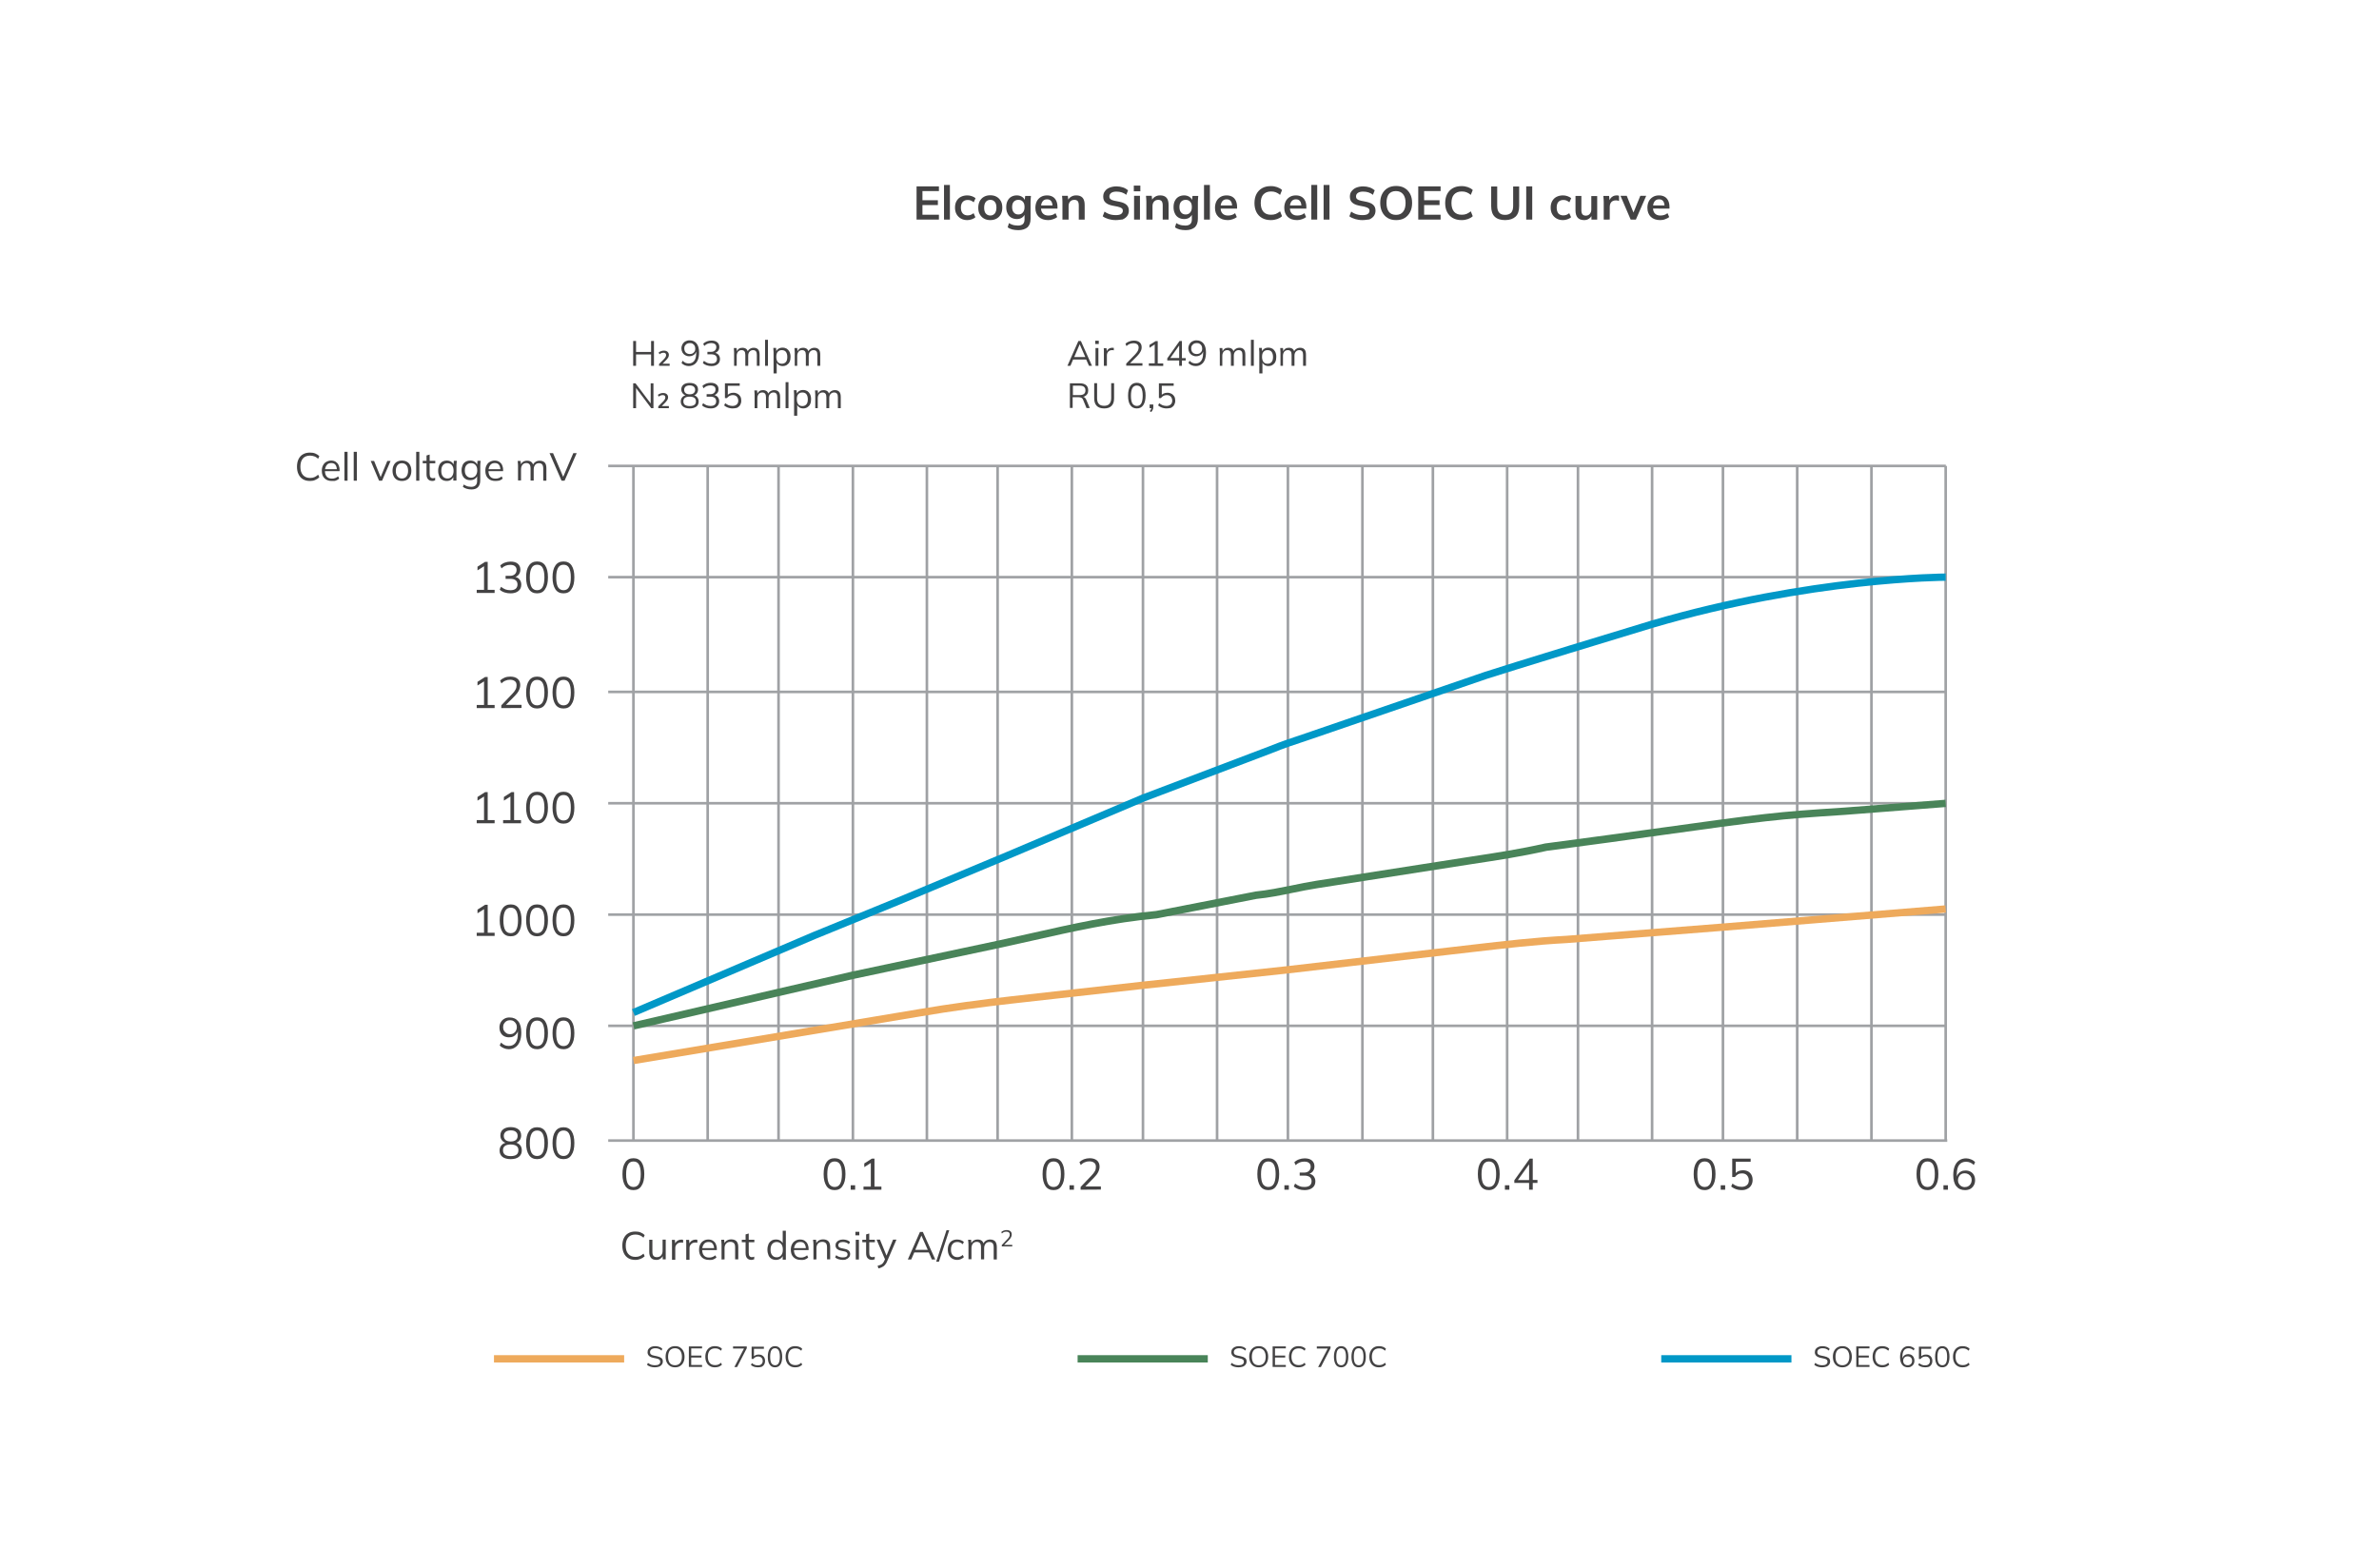 <?xml version="1.0" encoding="UTF-8"?> <svg xmlns="http://www.w3.org/2000/svg" xmlns:xlink="http://www.w3.org/1999/xlink" version="1.1" id="Layer_1" x="0px" y="0px" viewBox="0 0 1820 1200" style="enable-background:new 0 0 1820 1200;" xml:space="preserve"> <style type="text/css"> .st0{fill:#FFFFFF;} .st1{fill:#EEAA5C;} .st2{fill:#434243;} .st3{fill:#498459;} .st4{fill:#0098C7;} .st5{fill:#A0A2A5;} .st6{fill:none;} .st7{fill:#9FA1A4;} .st8{fill:none;stroke:#EEAA5C;stroke-width:5;stroke-miterlimit:10;} </style> <rect class="st0" width="1820" height="1200"></rect> <g> <rect x="377.9" y="1036.9" class="st1" width="99.6" height="5.6"></rect> </g> <g> <path class="st2" d="M501,1046.2c-1.3,0-2.4-0.2-3.4-0.5s-1.9-0.8-2.6-1.4l0.7-1.5c0.5,0.4,1,0.7,1.6,1c0.5,0.3,1.1,0.5,1.7,0.6 s1.3,0.2,2.1,0.2c1.3,0,2.3-0.2,3-0.7s1-1.1,1-2c0-0.7-0.2-1.2-0.7-1.6c-0.4-0.4-1.2-0.7-2.3-0.9l-2.4-0.5 c-1.4-0.3-2.5-0.8-3.2-1.5s-1.1-1.6-1.1-2.7c0-0.9,0.2-1.8,0.7-2.5s1.2-1.2,2-1.6s1.9-0.6,3.1-0.6c1.1,0,2.1,0.2,3.1,0.5 c0.9,0.3,1.7,0.8,2.4,1.5l-0.6,1.4c-0.7-0.6-1.4-1.1-2.2-1.4c-0.8-0.3-1.6-0.4-2.6-0.4c-1.2,0-2.2,0.3-2.9,0.8s-1.1,1.2-1.1,2.2 c0,0.7,0.2,1.3,0.7,1.7c0.4,0.4,1.2,0.7,2.2,0.9l2.4,0.5c1.5,0.3,2.6,0.8,3.4,1.4c0.7,0.6,1.1,1.5,1.1,2.6c0,0.9-0.2,1.6-0.7,2.3 c-0.5,0.7-1.1,1.2-2,1.6C503.2,1046,502.2,1046.2,501,1046.2z"></path> <path class="st2" d="M509.2,1038.1c0-1.7,0.3-3.1,0.9-4.3s1.4-2.1,2.5-2.8c1.1-0.7,2.4-1,3.9-1s2.8,0.3,3.8,1 c1.1,0.7,1.9,1.6,2.5,2.8c0.6,1.2,0.9,2.6,0.9,4.3c0,1.7-0.3,3.1-0.9,4.3c-0.6,1.2-1.4,2.1-2.5,2.8c-1.1,0.7-2.4,1-3.8,1 c-1.5,0-2.8-0.3-3.9-1c-1.1-0.7-1.9-1.6-2.5-2.8C509.5,1041.2,509.2,1039.8,509.2,1038.1z M511.1,1038.1c0,2,0.4,3.6,1.3,4.8 c0.9,1.1,2.2,1.7,4,1.7c1.7,0,3-0.6,3.9-1.7s1.4-2.7,1.4-4.8c0-2-0.5-3.6-1.4-4.8c-0.9-1.1-2.2-1.7-3.9-1.7s-3.1,0.6-4,1.7 C511.6,1034.5,511.1,1036.1,511.1,1038.1z"></path> <path class="st2" d="M527,1046v-15.8h10.1v1.5h-8.3v5.5h7.8v1.5h-7.8v5.7h8.3v1.5H527V1046z"></path> <path class="st2" d="M547,1046.2c-1.6,0-2.9-0.3-4-1s-2-1.6-2.5-2.8c-0.6-1.2-0.9-2.6-0.9-4.3c0-1.7,0.3-3.1,0.9-4.3 s1.4-2.1,2.5-2.8c1.1-0.7,2.4-1,4-1c1.1,0,2.1,0.2,3,0.5s1.6,0.8,2.3,1.5l-0.7,1.5c-0.7-0.6-1.4-1.1-2.1-1.4s-1.5-0.4-2.5-0.4 c-1.8,0-3.2,0.6-4.1,1.7s-1.4,2.7-1.4,4.7s0.5,3.6,1.4,4.7s2.3,1.7,4.1,1.7c0.9,0,1.8-0.1,2.5-0.4s1.4-0.8,2.1-1.4l0.7,1.5 c-0.7,0.6-1.4,1.1-2.3,1.5C549.1,1046,548.1,1046.2,547,1046.2z"></path> <path class="st2" d="M561.8,1046l7.8-15v0.8h-8.8v-1.6h10.5v1.4l-7.4,14.4L561.8,1046L561.8,1046z"></path> <path class="st2" d="M579.8,1046.2c-0.7,0-1.4-0.1-2-0.2c-0.7-0.1-1.3-0.4-1.8-0.6c-0.6-0.3-1.1-0.6-1.5-1l0.7-1.4 c0.7,0.6,1.5,1,2.2,1.3c0.8,0.3,1.6,0.4,2.4,0.4c1.1,0,2-0.3,2.7-0.9c0.6-0.6,1-1.4,1-2.4s-0.3-1.9-0.9-2.5s-1.5-1-2.6-1 c-0.8,0-1.5,0.2-2.1,0.5s-1.1,0.8-1.6,1.4H575v-9.4h9.4v1.6h-7.6v6.3h-0.5c0.4-0.6,1-1.1,1.7-1.4s1.5-0.5,2.4-0.5 c1,0,1.9,0.2,2.6,0.6c0.7,0.4,1.3,1,1.7,1.7s0.6,1.6,0.6,2.6s-0.2,1.9-0.7,2.7c-0.4,0.8-1.1,1.4-1.9,1.8 C581.9,1046,580.9,1046.2,579.8,1046.2z"></path> <path class="st2" d="M592.9,1046.2c-1.8,0-3.2-0.7-4.1-2.1c-1-1.4-1.4-3.4-1.4-6s0.5-4.6,1.4-6c1-1.4,2.3-2.1,4.1-2.1 s3.2,0.7,4.1,2.1c0.9,1.4,1.4,3.4,1.4,6s-0.5,4.7-1.4,6C596.1,1045.5,594.7,1046.2,592.9,1046.2z M592.9,1044.6 c1.3,0,2.2-0.5,2.8-1.6s0.9-2.7,0.9-4.9c0-2.2-0.3-3.9-0.9-4.9c-0.6-1-1.5-1.6-2.8-1.6c-1.2,0-2.2,0.5-2.8,1.6 c-0.6,1-0.9,2.7-0.9,4.9c0,2.2,0.3,3.9,0.9,4.9S591.7,1044.6,592.9,1044.6z"></path> <path class="st2" d="M608.4,1046.2c-1.6,0-2.9-0.3-4-1s-2-1.6-2.5-2.8c-0.6-1.2-0.9-2.6-0.9-4.3c0-1.7,0.3-3.1,0.9-4.3 s1.4-2.1,2.5-2.8c1.1-0.7,2.4-1,4-1c1.1,0,2.1,0.2,3,0.5s1.6,0.8,2.3,1.5l-0.7,1.5c-0.7-0.6-1.4-1.1-2.1-1.4s-1.5-0.4-2.5-0.4 c-1.8,0-3.2,0.6-4.1,1.7s-1.4,2.7-1.4,4.7s0.5,3.6,1.4,4.7s2.3,1.7,4.1,1.7c0.9,0,1.8-0.1,2.5-0.4s1.4-0.8,2.1-1.4l0.7,1.5 c-0.7,0.6-1.4,1.1-2.3,1.5C610.6,1046,609.6,1046.2,608.4,1046.2z"></path> </g> <g> <rect x="824.4" y="1036.9" class="st3" width="99.6" height="5.6"></rect> </g> <g> <g> <path class="st2" d="M947.5,1046.2c-1.3,0-2.4-0.2-3.4-0.5s-1.9-0.8-2.6-1.4l0.7-1.5c0.5,0.4,1,0.7,1.6,1c0.5,0.3,1.1,0.5,1.7,0.6 c0.6,0.1,1.3,0.2,2.1,0.2c1.3,0,2.3-0.2,3-0.7s1-1.1,1-2c0-0.7-0.2-1.2-0.7-1.6c-0.4-0.4-1.2-0.7-2.3-0.9l-2.3-0.5 c-1.4-0.3-2.5-0.8-3.2-1.5s-1.1-1.6-1.1-2.7c0-0.9,0.2-1.8,0.7-2.5s1.2-1.2,2-1.6c0.9-0.4,1.9-0.6,3.1-0.6c1.1,0,2.1,0.2,3.1,0.5 c0.9,0.3,1.7,0.8,2.4,1.5l-0.6,1.4c-0.7-0.6-1.4-1.1-2.2-1.4s-1.6-0.4-2.6-0.4c-1.2,0-2.2,0.3-2.9,0.8s-1.1,1.2-1.1,2.2 c0,0.7,0.2,1.3,0.7,1.7c0.4,0.4,1.2,0.7,2.2,0.9l2.4,0.5c1.5,0.3,2.6,0.8,3.4,1.4c0.7,0.6,1.1,1.5,1.1,2.6c0,0.9-0.2,1.6-0.7,2.3 c-0.5,0.7-1.1,1.2-2,1.6C949.7,1046,948.7,1046.2,947.5,1046.2z"></path> <path class="st2" d="M955.7,1038.1c0-1.7,0.3-3.1,0.9-4.3s1.4-2.1,2.5-2.8c1.1-0.7,2.4-1,3.9-1s2.8,0.3,3.8,1 c1.1,0.7,1.9,1.6,2.5,2.8c0.6,1.2,0.9,2.6,0.9,4.3c0,1.7-0.3,3.1-0.9,4.3c-0.6,1.2-1.4,2.1-2.5,2.8c-1.1,0.7-2.4,1-3.8,1 c-1.5,0-2.8-0.3-3.9-1c-1.1-0.7-1.9-1.6-2.5-2.8C956,1041.2,955.7,1039.8,955.7,1038.1z M957.7,1038.1c0,2,0.4,3.6,1.3,4.8 c0.9,1.1,2.2,1.7,4,1.7c1.7,0,3-0.6,3.9-1.7s1.4-2.7,1.4-4.8c0-2-0.5-3.6-1.4-4.8c-0.9-1.1-2.2-1.7-3.9-1.7s-3.1,0.6-4,1.7 C958.1,1034.5,957.7,1036.1,957.7,1038.1z"></path> <path class="st2" d="M973.6,1046v-15.8h10.1v1.5h-8.3v5.5h7.8v1.5h-7.8v5.7h8.3v1.5h-10.1V1046z"></path> <path class="st2" d="M993.5,1046.2c-1.6,0-2.9-0.3-4-1s-2-1.6-2.5-2.8c-0.6-1.2-0.9-2.6-0.9-4.3c0-1.7,0.3-3.1,0.9-4.3 c0.6-1.2,1.4-2.1,2.5-2.8c1.1-0.7,2.4-1,4-1c1.1,0,2.1,0.2,3,0.5s1.6,0.8,2.3,1.5l-0.7,1.5c-0.7-0.6-1.4-1.1-2.1-1.4 s-1.5-0.4-2.5-0.4c-1.8,0-3.2,0.6-4.1,1.7c-0.9,1.1-1.4,2.7-1.4,4.7s0.5,3.6,1.4,4.7s2.3,1.7,4.1,1.7c0.9,0,1.8-0.1,2.5-0.4 s1.4-0.8,2.1-1.4l0.7,1.5c-0.7,0.6-1.4,1.1-2.3,1.5C995.6,1046,994.6,1046.2,993.5,1046.2z"></path> <path class="st2" d="M1008.4,1046l7.8-15v0.8h-8.8v-1.6h10.5v1.4l-7.4,14.4L1008.4,1046L1008.4,1046z"></path> <path class="st2" d="M1026,1046.2c-1.8,0-3.2-0.7-4.1-2.1s-1.4-3.4-1.4-6s0.5-4.6,1.4-6c1-1.4,2.3-2.1,4.1-2.1 c1.8,0,3.2,0.7,4.1,2.1s1.4,3.4,1.4,6s-0.5,4.7-1.4,6C1029.1,1045.5,1027.8,1046.2,1026,1046.2z M1026,1044.6 c1.3,0,2.2-0.5,2.8-1.6c0.6-1.1,0.9-2.7,0.9-4.9c0-2.2-0.3-3.9-0.9-4.9s-1.5-1.6-2.8-1.6c-1.2,0-2.2,0.5-2.8,1.6 c-0.6,1-0.9,2.7-0.9,4.9c0,2.2,0.3,3.9,0.9,4.9S1024.7,1044.6,1026,1044.6z"></path> <path class="st2" d="M1039.4,1046.2c-1.8,0-3.2-0.7-4.1-2.1s-1.4-3.4-1.4-6s0.5-4.6,1.4-6c1-1.4,2.3-2.1,4.1-2.1 c1.8,0,3.2,0.7,4.1,2.1s1.4,3.4,1.4,6s-0.5,4.7-1.4,6C1042.6,1045.5,1041.2,1046.2,1039.4,1046.2z M1039.4,1044.6 c1.3,0,2.2-0.5,2.8-1.6c0.6-1.1,0.9-2.7,0.9-4.9c0-2.2-0.3-3.9-0.9-4.9s-1.5-1.6-2.8-1.6c-1.2,0-2.2,0.5-2.8,1.6 c-0.6,1-0.9,2.7-0.9,4.9c0,2.2,0.3,3.9,0.9,4.9S1038.2,1044.6,1039.4,1044.6z"></path> <path class="st2" d="M1055,1046.2c-1.6,0-2.9-0.3-4-1s-2-1.6-2.5-2.8c-0.6-1.2-0.9-2.6-0.9-4.3c0-1.7,0.3-3.1,0.9-4.3 c0.6-1.2,1.4-2.1,2.5-2.8c1.1-0.7,2.4-1,4-1c1.1,0,2.1,0.2,3,0.5s1.6,0.8,2.3,1.5l-0.7,1.5c-0.7-0.6-1.4-1.1-2.1-1.4 s-1.5-0.4-2.5-0.4c-1.8,0-3.2,0.6-4.1,1.7s-1.4,2.7-1.4,4.7s0.5,3.6,1.4,4.7s2.3,1.7,4.1,1.7c0.9,0,1.8-0.1,2.5-0.4 s1.4-0.8,2.1-1.4l0.7,1.5c-0.7,0.6-1.4,1.1-2.3,1.5C1057.1,1046,1056.1,1046.2,1055,1046.2z"></path> </g> </g> <g> <rect x="1270.9" y="1036.9" class="st4" width="99.6" height="5.6"></rect> </g> <g> <path class="st2" d="M1394,1046.2c-1.3,0-2.4-0.2-3.4-0.5s-1.9-0.8-2.6-1.4l0.7-1.5c0.5,0.4,1,0.7,1.6,1s1.1,0.5,1.7,0.6 s1.3,0.2,2.1,0.2c1.3,0,2.3-0.2,3-0.7c0.6-0.5,1-1.1,1-2c0-0.7-0.2-1.2-0.7-1.6c-0.4-0.4-1.2-0.7-2.4-0.9l-2.3-0.5 c-1.4-0.3-2.5-0.8-3.2-1.5s-1.1-1.6-1.1-2.7c0-0.9,0.2-1.8,0.7-2.5s1.2-1.2,2-1.6c0.9-0.4,1.9-0.6,3.1-0.6c1.1,0,2.1,0.2,3.1,0.5 c0.9,0.3,1.7,0.8,2.4,1.5l-0.6,1.4c-0.7-0.6-1.4-1.1-2.2-1.4c-0.8-0.3-1.6-0.4-2.6-0.4c-1.2,0-2.2,0.3-2.9,0.8 c-0.7,0.5-1.1,1.2-1.1,2.2c0,0.7,0.2,1.3,0.7,1.7c0.4,0.4,1.2,0.7,2.2,0.9l2.4,0.5c1.5,0.3,2.6,0.8,3.4,1.4 c0.7,0.6,1.1,1.5,1.1,2.6c0,0.9-0.2,1.6-0.7,2.3c-0.5,0.7-1.1,1.2-2,1.6C1396.2,1046,1395.2,1046.2,1394,1046.2z"></path> <path class="st2" d="M1402.2,1038.1c0-1.7,0.3-3.1,0.9-4.3s1.4-2.1,2.5-2.8c1.1-0.7,2.4-1,3.9-1s2.8,0.3,3.8,1 c1.1,0.7,1.9,1.6,2.5,2.8c0.6,1.2,0.9,2.6,0.9,4.3c0,1.7-0.3,3.1-0.9,4.3c-0.6,1.2-1.4,2.1-2.5,2.8c-1.1,0.7-2.4,1-3.8,1 c-1.5,0-2.8-0.3-3.9-1s-1.9-1.6-2.5-2.8S1402.2,1039.8,1402.2,1038.1z M1404.2,1038.1c0,2,0.4,3.6,1.3,4.8c0.9,1.1,2.2,1.7,4,1.7 c1.7,0,3-0.6,3.9-1.7s1.4-2.7,1.4-4.8c0-2-0.5-3.6-1.4-4.8c-0.9-1.1-2.2-1.7-3.9-1.7c-1.7,0-3.1,0.6-4,1.7 C1404.6,1034.5,1404.2,1036.1,1404.2,1038.1z"></path> <path class="st2" d="M1420.1,1046v-15.8h10.1v1.5h-8.3v5.5h7.8v1.5h-7.8v5.7h8.3v1.5h-10.1V1046z"></path> <path class="st2" d="M1440,1046.2c-1.6,0-2.9-0.3-4-1s-2-1.6-2.5-2.8c-0.6-1.2-0.9-2.6-0.9-4.3c0-1.7,0.3-3.1,0.9-4.3 c0.6-1.2,1.4-2.1,2.5-2.8c1.1-0.7,2.4-1,4-1c1.1,0,2.1,0.2,3,0.5s1.6,0.8,2.3,1.5l-0.7,1.5c-0.7-0.6-1.4-1.1-2.1-1.4 s-1.5-0.4-2.5-0.4c-1.8,0-3.2,0.6-4.1,1.7s-1.4,2.7-1.4,4.7s0.5,3.6,1.4,4.7s2.3,1.7,4.1,1.7c0.9,0,1.8-0.1,2.5-0.4 s1.4-0.8,2.1-1.4l0.7,1.5c-0.7,0.6-1.4,1.1-2.3,1.5C1442.2,1046,1441.2,1046.2,1440,1046.2z"></path> <path class="st2" d="M1459.6,1046.2c-1.9,0-3.4-0.7-4.4-2s-1.6-3.2-1.6-5.7c0-1.8,0.3-3.4,0.8-4.6c0.5-1.3,1.3-2.2,2.2-2.9 c1-0.7,2.1-1,3.5-1c0.8,0,1.6,0.2,2.5,0.5c0.8,0.3,1.5,0.8,2.1,1.4l-0.7,1.4c-0.6-0.6-1.2-1-1.9-1.3c-0.7-0.3-1.4-0.4-2-0.4 c-1.5,0-2.7,0.5-3.5,1.6s-1.2,2.7-1.2,4.9v2.1h-0.2c0.1-0.8,0.4-1.6,0.8-2.2s1-1.1,1.6-1.4c0.7-0.3,1.4-0.5,2.2-0.5 c1,0,1.8,0.2,2.5,0.6s1.3,1,1.7,1.8c0.4,0.8,0.6,1.6,0.6,2.6s-0.2,1.9-0.6,2.6c-0.4,0.8-1,1.4-1.8,1.8 C1461.5,1046,1460.6,1046.2,1459.6,1046.2z M1459.4,1044.6c0.7,0,1.3-0.1,1.8-0.4s0.9-0.7,1.2-1.2s0.4-1.1,0.4-1.8 s-0.1-1.3-0.4-1.8s-0.7-0.9-1.2-1.2c-0.5-0.3-1.1-0.4-1.8-0.4c-0.7,0-1.3,0.1-1.8,0.4s-0.9,0.7-1.2,1.2c-0.3,0.5-0.4,1.1-0.4,1.8 s0.1,1.3,0.4,1.8s0.7,0.9,1.2,1.2S1458.8,1044.6,1459.4,1044.6z"></path> <path class="st2" d="M1472.8,1046.2c-0.7,0-1.4-0.1-2-0.2c-0.7-0.1-1.3-0.4-1.8-0.6c-0.6-0.3-1.1-0.6-1.5-1l0.7-1.4 c0.7,0.6,1.5,1,2.2,1.3c0.8,0.3,1.6,0.4,2.4,0.4c1.1,0,2-0.3,2.7-0.9c0.6-0.6,1-1.4,1-2.4s-0.3-1.9-0.9-2.5c-0.6-0.7-1.5-1-2.6-1 c-0.8,0-1.5,0.2-2.1,0.5s-1.1,0.8-1.6,1.4h-1.3v-9.4h9.4v1.6h-7.6v6.3h-0.5c0.4-0.6,1-1.1,1.7-1.4s1.5-0.5,2.4-0.5 c1,0,1.9,0.2,2.6,0.6s1.3,1,1.7,1.7c0.4,0.7,0.6,1.6,0.6,2.6s-0.2,1.9-0.7,2.7c-0.4,0.8-1.1,1.4-1.9,1.8 C1474.9,1046,1473.9,1046.2,1472.8,1046.2z"></path> <path class="st2" d="M1485.9,1046.2c-1.8,0-3.2-0.7-4.1-2.1s-1.4-3.4-1.4-6s0.5-4.6,1.4-6c1-1.4,2.3-2.1,4.1-2.1 c1.8,0,3.2,0.7,4.1,2.1s1.4,3.4,1.4,6s-0.5,4.7-1.4,6C1489.1,1045.5,1487.7,1046.2,1485.9,1046.2z M1485.9,1044.6 c1.3,0,2.2-0.5,2.8-1.6c0.6-1.1,0.9-2.7,0.9-4.9c0-2.2-0.3-3.9-0.9-4.9s-1.5-1.6-2.8-1.6c-1.2,0-2.2,0.5-2.8,1.6 c-0.6,1-0.9,2.7-0.9,4.9c0,2.2,0.3,3.9,0.9,4.9S1484.7,1044.6,1485.9,1044.6z"></path> <path class="st2" d="M1501.5,1046.2c-1.6,0-2.9-0.3-4-1s-2-1.6-2.5-2.8c-0.6-1.2-0.9-2.6-0.9-4.3c0-1.7,0.3-3.1,0.9-4.3 c0.6-1.2,1.4-2.1,2.5-2.8c1.1-0.7,2.4-1,4-1c1.1,0,2.1,0.2,3,0.5s1.6,0.8,2.3,1.5l-0.7,1.5c-0.7-0.6-1.4-1.1-2.1-1.4 s-1.5-0.4-2.5-0.4c-1.8,0-3.2,0.6-4.1,1.7s-1.4,2.7-1.4,4.7s0.5,3.6,1.4,4.7s2.3,1.7,4.1,1.7c0.9,0,1.8-0.1,2.5-0.4 s1.4-0.8,2.1-1.4l0.7,1.5c-0.7,0.6-1.4,1.1-2.3,1.5C1503.6,1046,1502.6,1046.2,1501.5,1046.2z"></path> </g> <g> <path class="st2" d="M701.2,168v-25.4h17.1v3.6h-12.6v7h11.8v3.7h-11.8v7.4h12.6v3.7H701.2z"></path> <path class="st2" d="M722.2,168v-26.5h4.5V168H722.2z"></path> <path class="st2" d="M740,168.4c-1.9,0-3.5-0.4-4.9-1.2s-2.5-1.9-3.3-3.3s-1.2-3.1-1.2-5.1s0.4-3.6,1.2-5s1.9-2.5,3.3-3.2 c1.4-0.7,3-1.1,4.9-1.1c1.2,0,2.4,0.2,3.5,0.6c1.1,0.4,2.1,0.9,2.8,1.6l-1.4,3.1c-0.6-0.6-1.4-1-2.2-1.4c-0.8-0.3-1.6-0.4-2.4-0.4 c-1.6,0-2.9,0.5-3.8,1.5s-1.4,2.5-1.4,4.4s0.5,3.4,1.4,4.4s2.2,1.5,3.8,1.5c0.7,0,1.5-0.1,2.3-0.4c0.8-0.3,1.5-0.7,2.2-1.3l1.4,3.1 c-0.7,0.7-1.7,1.2-2.8,1.6C742.3,168.2,741.1,168.4,740,168.4z"></path> <path class="st2" d="M757.6,168.4c-1.9,0-3.5-0.4-4.9-1.2s-2.4-1.9-3.2-3.3c-0.8-1.4-1.1-3.1-1.1-5s0.4-3.6,1.1-5 c0.8-1.4,1.8-2.5,3.2-3.3s3-1.2,4.9-1.2s3.5,0.4,4.9,1.2s2.4,1.9,3.2,3.3c0.8,1.4,1.1,3.1,1.1,5s-0.4,3.6-1.1,5 c-0.8,1.4-1.8,2.5-3.2,3.3S759.5,168.4,757.6,168.4z M757.6,164.9c1.4,0,2.5-0.5,3.4-1.5c0.8-1,1.3-2.5,1.3-4.5s-0.4-3.5-1.3-4.5 c-0.8-1-2-1.5-3.4-1.5s-2.5,0.5-3.4,1.5c-0.8,1-1.3,2.5-1.3,4.5s0.4,3.5,1.3,4.5C755.1,164.4,756.2,164.9,757.6,164.9z"></path> <path class="st2" d="M779.1,176.1c-1.7,0-3.2-0.2-4.6-0.5c-1.4-0.4-2.6-0.9-3.6-1.7l1-3.2c0.7,0.5,1.4,0.8,2.2,1.1 c0.7,0.3,1.5,0.5,2.3,0.6s1.6,0.2,2.4,0.2c1.7,0,2.9-0.4,3.8-1.2c0.8-0.8,1.2-2,1.2-3.5v-4.4h0.4c-0.4,1.2-1.2,2.2-2.3,3 s-2.5,1.1-4,1.1c-1.6,0-3.1-0.4-4.3-1.1c-1.2-0.7-2.2-1.8-2.8-3.2c-0.7-1.4-1-3-1-4.8s0.3-3.5,1-4.8c0.7-1.4,1.6-2.4,2.8-3.1 c1.2-0.7,2.6-1.1,4.3-1.1c1.5,0,2.9,0.4,4,1.1c1.1,0.7,1.9,1.7,2.3,3l-0.3-0.2l0.4-3.5h4.4c-0.1,0.7-0.2,1.5-0.2,2.3 s-0.1,1.5-0.1,2.3v12.9c0,2.9-0.8,5-2.3,6.5C784.4,175.3,782.1,176.1,779.1,176.1z M779.1,164.1c1.4,0,2.6-0.5,3.4-1.5 c0.9-1,1.3-2.4,1.3-4.2s-0.4-3.2-1.3-4.1c-0.9-1-2-1.4-3.4-1.4c-1.5,0-2.6,0.5-3.5,1.4c-0.9,1-1.3,2.3-1.3,4.1s0.4,3.2,1.3,4.2 C776.4,163.6,777.6,164.1,779.1,164.1z"></path> <path class="st2" d="M801.9,168.4c-3,0-5.4-0.8-7.2-2.5s-2.6-4-2.6-6.9c0-1.9,0.4-3.6,1.1-5c0.7-1.4,1.8-2.5,3.1-3.3 s2.9-1.2,4.7-1.2s3.2,0.4,4.4,1.1s2.1,1.8,2.7,3.1c0.6,1.3,0.9,2.9,0.9,4.7v1.2h-13.2v-2.4h10l-0.6,0.5c0-1.7-0.4-3-1.1-3.9 c-0.7-0.9-1.7-1.3-3.1-1.3c-1.5,0-2.6,0.5-3.4,1.6c-0.8,1.1-1.2,2.5-1.2,4.4v0.5c0,2,0.5,3.4,1.5,4.4s2.3,1.5,4.1,1.5 c1,0,2-0.1,2.9-0.4c0.9-0.3,1.8-0.7,2.6-1.4l1.3,3c-0.9,0.7-1.9,1.2-3.1,1.6C804.5,168.2,803.2,168.4,801.9,168.4z"></path> <path class="st2" d="M812.8,168v-13.6c0-0.7,0-1.5-0.1-2.3c0-0.8-0.1-1.5-0.2-2.3h4.4l0.4,3.6h-0.4c0.6-1.3,1.4-2.2,2.6-2.9 c1.1-0.7,2.4-1,3.9-1c2.1,0,3.7,0.6,4.8,1.8s1.6,3.1,1.6,5.6V168h-4.5v-10.9c0-1.5-0.3-2.5-0.8-3.2c-0.6-0.6-1.4-1-2.5-1 c-1.4,0-2.5,0.4-3.3,1.3c-0.8,0.9-1.2,2-1.2,3.5V168H812.8z"></path> <path class="st2" d="M853.6,168.4c-2,0-3.9-0.3-5.6-0.8s-3.2-1.2-4.4-2.1l1.4-3.6c0.8,0.6,1.7,1.1,2.6,1.5c0.9,0.4,1.8,0.7,2.8,0.9 s2.1,0.3,3.2,0.3c1.9,0,3.3-0.3,4.1-0.9c0.8-0.6,1.3-1.4,1.3-2.4c0-0.9-0.3-1.6-0.9-2s-1.6-0.9-3.1-1.2l-4.1-0.8 c-2.3-0.5-4.1-1.3-5.2-2.4c-1.2-1.1-1.7-2.6-1.7-4.5c0-1.6,0.4-3,1.3-4.1c0.8-1.2,2-2.1,3.5-2.7c1.5-0.6,3.3-1,5.3-1 c1.8,0,3.5,0.3,5,0.8s2.8,1.3,3.9,2.2l-1.4,3.5c-1-0.9-2.2-1.5-3.4-1.9s-2.6-0.6-4.1-0.6c-1.7,0-3,0.3-4,1 c-0.9,0.7-1.4,1.6-1.4,2.7c0,0.9,0.3,1.6,0.9,2.1c0.6,0.5,1.6,0.9,3,1.2l4,0.8c2.4,0.5,4.2,1.3,5.3,2.4c1.2,1.1,1.7,2.6,1.7,4.4 c0,1.5-0.4,2.8-1.2,4c-0.8,1.1-2,2-3.5,2.7C857.4,168,855.7,168.4,853.6,168.4z"></path> <path class="st2" d="M867.4,146.4V142h5v4.4H867.4z M867.6,168v-18.2h4.5V168H867.6z"></path> <path class="st2" d="M877,168v-13.6c0-0.7,0-1.5-0.1-2.3c0-0.8-0.1-1.5-0.2-2.3h4.4l0.4,3.6h-0.4c0.6-1.3,1.4-2.2,2.6-2.9 c1.1-0.7,2.4-1,3.9-1c2.1,0,3.7,0.6,4.8,1.8s1.6,3.1,1.6,5.6V168h-4.5v-10.9c0-1.5-0.3-2.5-0.8-3.2c-0.6-0.6-1.4-1-2.5-1 c-1.4,0-2.5,0.4-3.3,1.3c-0.8,0.9-1.2,2-1.2,3.5V168H877z"></path> <path class="st2" d="M907.1,176.1c-1.7,0-3.2-0.2-4.6-0.5c-1.4-0.4-2.6-0.9-3.6-1.7l1-3.2c0.7,0.5,1.4,0.8,2.2,1.1 c0.7,0.3,1.5,0.5,2.3,0.6s1.6,0.2,2.4,0.2c1.7,0,2.9-0.4,3.8-1.2c0.8-0.8,1.2-2,1.2-3.5v-4.4h0.4c-0.4,1.2-1.2,2.2-2.3,3 s-2.5,1.1-4,1.1c-1.6,0-3.1-0.4-4.3-1.1c-1.2-0.7-2.2-1.8-2.8-3.2c-0.7-1.4-1-3-1-4.8s0.3-3.5,1-4.8c0.7-1.4,1.6-2.4,2.8-3.1 c1.2-0.7,2.6-1.1,4.3-1.1c1.5,0,2.9,0.4,4,1.1c1.1,0.7,1.9,1.7,2.3,3l-0.3-0.2l0.4-3.5h4.4c-0.1,0.7-0.2,1.5-0.2,2.3 s-0.1,1.5-0.1,2.3v12.9c0,2.9-0.8,5-2.3,6.5C912.4,175.3,910.1,176.1,907.1,176.1z M907.1,164.1c1.4,0,2.6-0.5,3.4-1.5 c0.9-1,1.3-2.4,1.3-4.2s-0.4-3.2-1.3-4.1c-0.9-1-2-1.4-3.4-1.4c-1.5,0-2.6,0.5-3.5,1.4c-0.9,1-1.3,2.3-1.3,4.1s0.4,3.2,1.3,4.2 C904.4,163.6,905.6,164.1,907.1,164.1z"></path> <path class="st2" d="M921.1,168v-26.5h4.5V168H921.1z"></path> <path class="st2" d="M939.3,168.4c-3,0-5.4-0.8-7.2-2.5s-2.6-4-2.6-6.9c0-1.9,0.4-3.6,1.1-5c0.7-1.4,1.8-2.5,3.1-3.3 s2.9-1.2,4.7-1.2s3.2,0.4,4.4,1.1s2.1,1.8,2.7,3.1c0.6,1.3,0.9,2.9,0.9,4.7v1.2h-13.2v-2.4h10l-0.6,0.5c0-1.7-0.4-3-1.1-3.9 c-0.7-0.9-1.7-1.3-3.1-1.3c-1.5,0-2.6,0.5-3.4,1.6c-0.8,1.1-1.2,2.5-1.2,4.4v0.5c0,2,0.5,3.4,1.5,4.4s2.3,1.5,4.1,1.5 c1,0,2-0.1,2.9-0.4c0.9-0.3,1.8-0.7,2.6-1.4l1.3,3c-0.9,0.7-1.9,1.2-3.1,1.6C941.9,168.2,940.6,168.4,939.3,168.4z"></path> <path class="st2" d="M972.3,168.4c-2.6,0-4.9-0.5-6.8-1.6c-1.9-1.1-3.3-2.6-4.3-4.5c-1-2-1.5-4.3-1.5-6.9s0.5-5,1.5-6.9 s2.5-3.5,4.3-4.5c1.9-1.1,4.1-1.6,6.8-1.6c1.8,0,3.4,0.3,4.8,0.8c1.4,0.5,2.7,1.2,3.7,2.2l-1.5,3.7c-1.1-0.9-2.2-1.6-3.3-2 c-1-0.4-2.2-0.6-3.6-0.6c-2.6,0-4.5,0.8-5.9,2.3s-2,3.8-2,6.6s0.7,5.1,2,6.6c1.4,1.6,3.3,2.3,5.9,2.3c1.3,0,2.5-0.2,3.6-0.6 c1-0.4,2.1-1.1,3.3-2l1.5,3.7c-1,1-2.3,1.7-3.7,2.2C975.6,168.1,974,168.4,972.3,168.4z"></path> <path class="st2" d="M992.3,168.4c-3,0-5.4-0.8-7.2-2.5c-1.7-1.7-2.6-4-2.6-6.9c0-1.9,0.4-3.6,1.1-5c0.7-1.4,1.8-2.5,3.1-3.3 s2.9-1.2,4.7-1.2s3.2,0.4,4.4,1.1s2.1,1.8,2.7,3.1s0.9,2.9,0.9,4.7v1.2h-13.2v-2.4h10l-0.6,0.5c0-1.7-0.4-3-1.1-3.9 c-0.7-0.9-1.7-1.3-3.1-1.3c-1.5,0-2.6,0.5-3.4,1.6c-0.8,1.1-1.2,2.5-1.2,4.4v0.5c0,2,0.5,3.4,1.5,4.4s2.3,1.5,4.1,1.5 c1,0,2-0.1,2.9-0.4c0.9-0.3,1.8-0.7,2.6-1.4l1.3,3c-0.9,0.7-1.9,1.2-3.1,1.6C994.9,168.2,993.6,168.4,992.3,168.4z"></path> <path class="st2" d="M1003.2,168v-26.5h4.5V168H1003.2z"></path> <path class="st2" d="M1012.6,168v-26.5h4.5V168H1012.6z"></path> <path class="st2" d="M1042.3,168.4c-2,0-3.9-0.3-5.6-0.8s-3.2-1.2-4.4-2.1l1.4-3.6c0.8,0.6,1.7,1.1,2.6,1.5s1.8,0.7,2.8,0.9 s2.1,0.3,3.2,0.3c1.9,0,3.3-0.3,4.1-0.9s1.3-1.4,1.3-2.4c0-0.9-0.3-1.6-0.9-2s-1.6-0.9-3.1-1.2l-4.1-0.8c-2.3-0.5-4.1-1.3-5.2-2.4 c-1.2-1.1-1.7-2.6-1.7-4.5c0-1.6,0.4-3,1.3-4.1s2-2.1,3.5-2.7c1.5-0.6,3.3-1,5.3-1c1.8,0,3.5,0.3,5,0.8s2.8,1.3,3.9,2.2l-1.4,3.5 c-1-0.9-2.2-1.5-3.4-1.9c-1.2-0.4-2.6-0.6-4.1-0.6c-1.7,0-3,0.3-4,1s-1.4,1.6-1.4,2.7c0,0.9,0.3,1.6,0.9,2.1s1.6,0.9,3,1.2l4,0.8 c2.4,0.5,4.2,1.3,5.3,2.4c1.2,1.1,1.7,2.6,1.7,4.4c0,1.5-0.4,2.8-1.2,4c-0.8,1.1-2,2-3.5,2.7C1046.1,168,1044.4,168.4,1042.3,168.4 z"></path> <path class="st2" d="M1055.9,155.3c0-2.7,0.5-5,1.5-6.9s2.4-3.5,4.2-4.5c1.8-1.1,4-1.6,6.5-1.6s4.7,0.5,6.5,1.6s3.2,2.6,4.2,4.5 s1.5,4.2,1.5,6.9s-0.5,5-1.5,6.9c-1,2-2.4,3.5-4.2,4.6c-1.8,1.1-4,1.6-6.5,1.6s-4.7-0.5-6.5-1.6s-3.2-2.6-4.2-4.6 S1055.9,157.9,1055.9,155.3z M1060.7,155.3c0,2.9,0.6,5.1,1.8,6.7c1.2,1.6,3,2.4,5.5,2.4c2.4,0,4.2-0.8,5.4-2.4 c1.3-1.6,1.9-3.8,1.9-6.7s-0.6-5.1-1.9-6.7c-1.3-1.6-3.1-2.4-5.5-2.4s-4.2,0.8-5.5,2.4C1061.3,150.2,1060.7,152.4,1060.7,155.3z"></path> <path class="st2" d="M1085,168v-25.4h17.1v3.6h-12.6v7h11.8v3.7h-11.8v7.4h12.6v3.7H1085z"></path> <path class="st2" d="M1118.2,168.4c-2.6,0-4.9-0.5-6.8-1.6s-3.3-2.6-4.3-4.5s-1.5-4.3-1.5-6.9s0.5-5,1.5-6.9s2.5-3.5,4.3-4.5 c1.9-1.1,4.1-1.6,6.8-1.6c1.8,0,3.4,0.3,4.8,0.8s2.7,1.2,3.7,2.2l-1.5,3.7c-1.1-0.9-2.2-1.6-3.3-2c-1-0.4-2.2-0.6-3.6-0.6 c-2.6,0-4.5,0.8-5.9,2.3s-2,3.8-2,6.6s0.7,5.1,2,6.6c1.4,1.6,3.3,2.3,5.9,2.3c1.3,0,2.5-0.2,3.6-0.6c1-0.4,2.1-1.1,3.3-2l1.5,3.7 c-1,1-2.3,1.7-3.7,2.2C1121.6,168.1,1120,168.4,1118.2,168.4z"></path> <path class="st2" d="M1151.5,168.4c-3.6,0-6.3-0.9-8.1-2.7c-1.8-1.8-2.6-4.5-2.6-8v-15h4.6v14.9c0,2.3,0.5,4,1.5,5.1 c1,1.2,2.5,1.7,4.6,1.7c2,0,3.5-0.6,4.6-1.7c1-1.2,1.5-2.9,1.5-5.1v-14.9h4.6v15c0,3.6-0.9,6.2-2.7,8 C1157.7,167.4,1155,168.4,1151.5,168.4z"></path> <path class="st2" d="M1167.6,168v-25.4h4.6V168H1167.6z"></path> <path class="st2" d="M1195.7,168.4c-1.9,0-3.5-0.4-4.9-1.2s-2.5-1.9-3.3-3.3c-0.8-1.4-1.2-3.1-1.2-5.1s0.4-3.6,1.2-5 c0.8-1.4,1.9-2.5,3.3-3.2s3-1.1,4.9-1.1c1.2,0,2.4,0.2,3.5,0.6s2.1,0.9,2.8,1.6l-1.4,3.1c-0.6-0.6-1.4-1-2.2-1.4 c-0.8-0.3-1.6-0.4-2.4-0.4c-1.6,0-2.9,0.5-3.8,1.5s-1.3,2.5-1.3,4.4s0.5,3.4,1.3,4.4c0.9,1,2.2,1.5,3.8,1.5c0.7,0,1.5-0.1,2.3-0.4 c0.8-0.3,1.5-0.7,2.2-1.3l1.4,3.1c-0.7,0.7-1.7,1.2-2.8,1.6C1198,168.2,1196.8,168.4,1195.7,168.4z"></path> <path class="st2" d="M1212,168.4c-2.2,0-3.9-0.6-5-1.8s-1.7-3.1-1.7-5.6v-11.1h4.5V161c0,1.3,0.3,2.3,0.8,3c0.6,0.6,1.4,1,2.5,1 c1.3,0,2.3-0.4,3.1-1.3c0.8-0.9,1.2-2,1.2-3.4V150h4.5v18h-4.4v-3.7h0.5c-0.5,1.3-1.3,2.3-2.4,3 C1214.7,168,1213.4,168.4,1212,168.4z"></path> <path class="st2" d="M1226.9,168v-13.5c0-0.8,0-1.5-0.1-2.3c0-0.8-0.1-1.6-0.2-2.3h4.4l0.5,5h-0.7c0.2-1.2,0.6-2.2,1.2-3 s1.3-1.4,2.1-1.8c0.8-0.4,1.7-0.6,2.7-0.6c0.4,0,0.8,0,1,0.1c0.3,0,0.5,0.1,0.8,0.2v4c-0.5-0.2-0.8-0.3-1.2-0.4 c-0.3,0-0.7-0.1-1.2-0.1c-1,0-1.9,0.2-2.6,0.6s-1.2,1-1.6,1.8c-0.3,0.8-0.5,1.6-0.5,2.6v9.7H1226.9z"></path> <path class="st2" d="M1247.5,168l-7.8-18.2h4.8l5.7,14.2h-1.1l5.8-14.2h4.5l-7.9,18.2H1247.5z"></path> <path class="st2" d="M1270.1,168.4c-3,0-5.4-0.8-7.2-2.5c-1.7-1.7-2.6-4-2.6-6.9c0-1.9,0.4-3.6,1.1-5s1.8-2.5,3.1-3.3 s2.9-1.2,4.7-1.2c1.8,0,3.2,0.4,4.4,1.1s2.1,1.8,2.7,3.1s0.9,2.9,0.9,4.7v1.2H1264v-2.4h10l-0.6,0.5c0-1.7-0.4-3-1.1-3.9 s-1.7-1.3-3.1-1.3c-1.5,0-2.6,0.5-3.4,1.6s-1.2,2.5-1.2,4.4v0.5c0,2,0.5,3.4,1.5,4.4s2.3,1.5,4.1,1.5c1,0,2-0.1,2.9-0.4 c0.9-0.3,1.8-0.7,2.6-1.4l1.3,3c-0.9,0.7-1.9,1.2-3.1,1.6C1272.8,168.2,1271.5,168.4,1270.1,168.4z"></path> </g> <g> <rect x="465.3" y="783.9" class="st5" width="1023.3" height="2"></rect> </g> <g> <rect x="465.3" y="871.7" class="st5" width="1024.4" height="2"></rect> </g> <g> <rect x="465.3" y="698.8" class="st5" width="1023.3" height="2"></rect> </g> <g> <rect x="465.3" y="528.4" class="st5" width="1023.3" height="2"></rect> </g> <g> <rect x="465.3" y="440.6" class="st5" width="1023.3" height="2"></rect> </g> <g> <rect x="465.3" y="355.5" class="st5" width="1023.3" height="2"></rect> </g> <g> <rect x="483.6" y="356.5" class="st5" width="2" height="516.2"></rect> </g> <g> <rect x="651.5" y="356.5" class="st5" width="2" height="516.2"></rect> </g> <g> <line class="st6" x1="820" y1="356.5" x2="820" y2="872.7"></line> <rect x="819" y="356.5" class="st5" width="2" height="516.2"></rect> </g> <g> <rect x="984.3" y="356.5" class="st5" width="2" height="516.2"></rect> </g> <g> <rect x="1152" y="356.5" class="st5" width="2" height="516.2"></rect> </g> <g> <rect x="1317.1" y="356.5" class="st7" width="2" height="516.2"></rect> </g> <g> <rect x="465.3" y="613.6" class="st5" width="1023.3" height="2"></rect> </g> <g> <path class="st2" d="M364.7,453.7v-2.4h5.6v-19h1.5l-6.5,4.1v-2.8l5.8-3.7h2v21.4h5.3v2.4H364.7z"></path> <path class="st2" d="M390.6,454c-1.6,0-3.1-0.2-4.6-0.7s-2.7-1.2-3.7-2.1l1-2.2c1.1,0.9,2.2,1.5,3.4,2c1.2,0.4,2.4,0.6,3.8,0.6 c1.8,0,3.1-0.4,4-1.1c0.9-0.8,1.4-1.9,1.4-3.3s-0.5-2.5-1.4-3.2s-2.3-1.1-4.1-1.1h-3.6v-2.3h3.3c1.6,0,2.8-0.4,3.7-1.2 c0.9-0.8,1.4-1.9,1.4-3.3c0-1.3-0.4-2.2-1.3-2.9c-0.8-0.7-2-1-3.6-1c-2.6,0-4.8,0.9-6.6,2.7l-1-2.2c0.9-0.9,2.1-1.7,3.5-2.2 s2.9-0.8,4.4-0.8c2.3,0,4.2,0.5,5.5,1.6s2,2.6,2,4.5c0,1.5-0.4,2.7-1.2,3.8c-0.8,1-2,1.8-3.4,2.1v-0.4c1.7,0.3,3,0.9,3.9,2 s1.4,2.4,1.4,4c0,2.1-0.7,3.7-2.2,4.9C395.1,453.4,393.1,454,390.6,454z"></path> <path class="st2" d="M410.9,454c-2.7,0-4.8-1-6.2-3.1c-1.4-2.1-2.2-5.1-2.2-9.1s0.7-7,2.2-9.1c1.4-2.1,3.5-3.1,6.2-3.1 s4.8,1,6.2,3.1c1.4,2.1,2.1,5.1,2.1,9c0,4-0.7,7-2.2,9.1C415.7,453,413.6,454,410.9,454z M410.9,451.6c1.9,0,3.3-0.8,4.2-2.4 c0.9-1.6,1.4-4.1,1.4-7.4c0-3.4-0.5-5.8-1.4-7.4s-2.3-2.3-4.2-2.3c-1.9,0-3.3,0.8-4.2,2.4c-0.9,1.6-1.4,4-1.4,7.4s0.5,5.8,1.4,7.4 C407.6,450.8,409,451.6,410.9,451.6z"></path> <path class="st2" d="M431.1,454c-2.7,0-4.8-1-6.2-3.1c-1.4-2.1-2.2-5.1-2.2-9.1s0.7-7,2.2-9.1c1.4-2.1,3.5-3.1,6.2-3.1 s4.8,1,6.2,3.1c1.4,2.1,2.1,5.1,2.1,9c0,4-0.7,7-2.2,9.1C435.9,453,433.8,454,431.1,454z M431.1,451.6c1.9,0,3.3-0.8,4.2-2.4 c0.9-1.6,1.4-4.1,1.4-7.4c0-3.4-0.5-5.8-1.4-7.4s-2.3-2.3-4.2-2.3c-1.9,0-3.3,0.8-4.2,2.4c-0.9,1.6-1.4,4-1.4,7.4s0.5,5.8,1.4,7.4 C427.9,450.8,429.3,451.6,431.1,451.6z"></path> </g> <g> <path class="st2" d="M364.7,541.8v-2.4h5.6v-19h1.5l-6.5,4.1v-2.8l5.8-3.7h2v21.4h5.3v2.4H364.7z"></path> <path class="st2" d="M383.5,541.8v-2.1l8.4-8.8c1.1-1.1,1.9-2.2,2.5-3.3s0.8-2.1,0.8-3.3c0-1.4-0.4-2.4-1.3-3.1 c-0.9-0.7-2.1-1.1-3.7-1.1c-1.3,0-2.4,0.2-3.5,0.7c-1.1,0.4-2.1,1.1-3.1,2.1l-1-2.2c0.9-0.9,2-1.6,3.4-2.2c1.4-0.6,2.9-0.8,4.4-0.8 c2.4,0,4.3,0.6,5.6,1.7c1.3,1.1,2,2.7,2,4.7c0,1.5-0.4,2.9-1.1,4.3c-0.7,1.4-1.8,2.8-3.2,4.2l-7.4,7.5v-0.8H399v2.4L383.5,541.8 L383.5,541.8z"></path> <path class="st2" d="M410.9,542.1c-2.7,0-4.8-1-6.2-3.1c-1.4-2.1-2.2-5.1-2.2-9.1s0.7-7,2.2-9.1c1.4-2.1,3.5-3.1,6.2-3.1 s4.8,1,6.2,3.1c1.4,2.1,2.1,5.1,2.1,9c0,4-0.7,7-2.2,9.1C415.7,541.1,413.6,542.1,410.9,542.1z M410.9,539.7c1.9,0,3.3-0.8,4.2-2.4 c0.9-1.6,1.4-4.1,1.4-7.4c0-3.4-0.5-5.8-1.4-7.4s-2.3-2.3-4.2-2.3c-1.9,0-3.3,0.8-4.2,2.4c-0.9,1.6-1.4,4-1.4,7.4s0.5,5.8,1.4,7.4 C407.6,538.9,409,539.7,410.9,539.7z"></path> <path class="st2" d="M431.1,542.1c-2.7,0-4.8-1-6.2-3.1c-1.4-2.1-2.2-5.1-2.2-9.1s0.7-7,2.2-9.1c1.4-2.1,3.5-3.1,6.2-3.1 s4.8,1,6.2,3.1c1.4,2.1,2.1,5.1,2.1,9c0,4-0.7,7-2.2,9.1C435.9,541.1,433.8,542.1,431.1,542.1z M431.1,539.7c1.9,0,3.3-0.8,4.2-2.4 c0.9-1.6,1.4-4.1,1.4-7.4c0-3.4-0.5-5.8-1.4-7.4s-2.3-2.3-4.2-2.3c-1.9,0-3.3,0.8-4.2,2.4c-0.9,1.6-1.4,4-1.4,7.4s0.5,5.8,1.4,7.4 C427.9,538.9,429.3,539.7,431.1,539.7z"></path> </g> <g> <path class="st2" d="M364.7,629.9v-2.4h5.6v-19h1.5l-6.5,4.1v-2.8l5.8-3.7h2v21.4h5.3v2.4H364.7z"></path> <path class="st2" d="M384.9,629.9v-2.4h5.6v-19h1.5l-6.5,4.1v-2.8l5.8-3.7h2v21.4h5.3v2.4H384.9z"></path> <path class="st2" d="M410.9,630.2c-2.7,0-4.8-1-6.2-3.1c-1.4-2.1-2.2-5.1-2.2-9.1s0.7-7,2.2-9.1c1.4-2.1,3.5-3.1,6.2-3.1 s4.8,1,6.2,3.1c1.4,2.1,2.1,5.1,2.1,9c0,4-0.7,7-2.2,9.1C415.7,629.2,413.6,630.2,410.9,630.2z M410.9,627.8c1.9,0,3.3-0.8,4.2-2.4 s1.4-4.1,1.4-7.4c0-3.4-0.5-5.8-1.4-7.4c-0.9-1.6-2.3-2.3-4.2-2.3c-1.9,0-3.3,0.8-4.2,2.4c-0.9,1.6-1.4,4-1.4,7.4 c0,3.3,0.5,5.8,1.4,7.4C407.6,627,409,627.8,410.9,627.8z"></path> <path class="st2" d="M431.1,630.2c-2.7,0-4.8-1-6.2-3.1c-1.4-2.1-2.2-5.1-2.2-9.1s0.7-7,2.2-9.1c1.4-2.1,3.5-3.1,6.2-3.1 s4.8,1,6.2,3.1c1.4,2.1,2.1,5.1,2.1,9c0,4-0.7,7-2.2,9.1C435.9,629.2,433.8,630.2,431.1,630.2z M431.1,627.8c1.9,0,3.3-0.8,4.2-2.4 s1.4-4.1,1.4-7.4c0-3.4-0.5-5.8-1.4-7.4c-0.9-1.6-2.3-2.3-4.2-2.3c-1.9,0-3.3,0.8-4.2,2.4c-0.9,1.6-1.4,4-1.4,7.4 c0,3.3,0.5,5.8,1.4,7.4C427.9,627,429.3,627.8,431.1,627.8z"></path> </g> <g> <path class="st2" d="M364.7,716.1v-2.4h5.6v-19h1.5l-6.5,4.1V696l5.8-3.7h2v21.4h5.3v2.4L364.7,716.1L364.7,716.1z"></path> <path class="st2" d="M390.7,716.4c-2.7,0-4.8-1-6.2-3.1c-1.4-2.1-2.2-5.1-2.2-9.1s0.7-7,2.2-9.1c1.4-2.1,3.5-3.1,6.2-3.1 s4.8,1,6.2,3.1c1.4,2.1,2.1,5.1,2.1,9c0,4-0.7,7-2.2,9.1C395.5,715.4,393.4,716.4,390.7,716.4z M390.7,714c1.9,0,3.3-0.8,4.2-2.4 s1.4-4.1,1.4-7.4c0-3.4-0.5-5.8-1.4-7.4c-0.9-1.6-2.3-2.3-4.2-2.3c-1.9,0-3.3,0.8-4.2,2.4c-0.9,1.6-1.4,4-1.4,7.4 c0,3.3,0.5,5.8,1.4,7.4C387.4,713.2,388.8,714,390.7,714z"></path> <path class="st2" d="M410.9,716.4c-2.7,0-4.8-1-6.2-3.1c-1.4-2.1-2.2-5.1-2.2-9.1s0.7-7,2.2-9.1c1.4-2.1,3.5-3.1,6.2-3.1 s4.8,1,6.2,3.1c1.4,2.1,2.1,5.1,2.1,9c0,4-0.7,7-2.2,9.1C415.7,715.4,413.6,716.4,410.9,716.4z M410.9,714c1.9,0,3.3-0.8,4.2-2.4 s1.4-4.1,1.4-7.4c0-3.4-0.5-5.8-1.4-7.4c-0.9-1.6-2.3-2.3-4.2-2.3c-1.9,0-3.3,0.8-4.2,2.4c-0.9,1.6-1.4,4-1.4,7.4 c0,3.3,0.5,5.8,1.4,7.4C407.6,713.2,409,714,410.9,714z"></path> <path class="st2" d="M431.1,716.4c-2.7,0-4.8-1-6.2-3.1c-1.4-2.1-2.2-5.1-2.2-9.1s0.7-7,2.2-9.1c1.4-2.1,3.5-3.1,6.2-3.1 s4.8,1,6.2,3.1c1.4,2.1,2.1,5.1,2.1,9c0,4-0.7,7-2.2,9.1C435.9,715.4,433.8,716.4,431.1,716.4z M431.1,714c1.9,0,3.3-0.8,4.2-2.4 s1.4-4.1,1.4-7.4c0-3.4-0.5-5.8-1.4-7.4c-0.9-1.6-2.3-2.3-4.2-2.3c-1.9,0-3.3,0.8-4.2,2.4c-0.9,1.6-1.4,4-1.4,7.4 c0,3.3,0.5,5.8,1.4,7.4C427.9,713.2,429.3,714,431.1,714z"></path> </g> <g> <path class="st2" d="M389.1,802.8c-1.2,0-2.5-0.3-3.7-0.8s-2.3-1.2-3.1-2.1l1-2.2c0.9,0.9,1.8,1.5,2.8,2c1,0.4,2,0.6,3.1,0.6 c2.3,0,4-0.8,5.2-2.4c1.2-1.6,1.8-4.1,1.8-7.3v-3.1h0.3c-0.1,1.3-0.5,2.4-1.2,3.3s-1.5,1.7-2.5,2.2s-2.1,0.7-3.4,0.7 c-1.4,0-2.7-0.3-3.8-0.9c-1.1-0.6-2-1.5-2.6-2.7c-0.6-1.1-0.9-2.4-0.9-3.9s0.3-2.8,1-4s1.6-2.1,2.7-2.7c1.2-0.7,2.5-1,4-1 c2.9,0,5.1,1,6.7,3s2.3,4.9,2.3,8.6c0,2.7-0.4,5-1.2,6.9c-0.8,1.9-1.9,3.4-3.4,4.3C392.9,802.3,391.2,802.8,389.1,802.8z M390.2,791.3c1,0,1.9-0.2,2.7-0.7s1.4-1.1,1.8-1.9s0.7-1.7,0.7-2.7c0-1.1-0.2-2-0.7-2.8s-1-1.4-1.8-1.9s-1.7-0.7-2.7-0.7 s-1.9,0.2-2.7,0.7c-0.8,0.4-1.4,1.1-1.9,1.9s-0.7,1.7-0.7,2.8c0,1,0.2,1.9,0.7,2.7s1.1,1.4,1.9,1.9 C388.2,791.1,389.1,791.3,390.2,791.3z"></path> <path class="st2" d="M410.9,802.8c-2.7,0-4.8-1-6.2-3.1c-1.4-2.1-2.2-5.1-2.2-9.1s0.7-7,2.2-9.1c1.4-2.1,3.5-3.1,6.2-3.1 s4.8,1,6.2,3.1c1.4,2.1,2.1,5.1,2.1,9c0,4-0.7,7-2.2,9.1C415.7,801.7,413.6,802.8,410.9,802.8z M410.9,800.4c1.9,0,3.3-0.8,4.2-2.4 s1.4-4.1,1.4-7.4c0-3.4-0.5-5.8-1.4-7.4c-0.9-1.6-2.3-2.3-4.2-2.3c-1.9,0-3.3,0.8-4.2,2.4c-0.9,1.6-1.4,4-1.4,7.4 c0,3.3,0.5,5.8,1.4,7.4C407.6,799.6,409,800.4,410.9,800.4z"></path> <path class="st2" d="M431.1,802.8c-2.7,0-4.8-1-6.2-3.1c-1.4-2.1-2.2-5.1-2.2-9.1s0.7-7,2.2-9.1c1.4-2.1,3.5-3.1,6.2-3.1 s4.8,1,6.2,3.1c1.4,2.1,2.1,5.1,2.1,9c0,4-0.7,7-2.2,9.1C435.9,801.7,433.8,802.8,431.1,802.8z M431.1,800.4c1.9,0,3.3-0.8,4.2-2.4 s1.4-4.1,1.4-7.4c0-3.4-0.5-5.8-1.4-7.4c-0.9-1.6-2.3-2.3-4.2-2.3c-1.9,0-3.3,0.8-4.2,2.4c-0.9,1.6-1.4,4-1.4,7.4 c0,3.3,0.5,5.8,1.4,7.4C427.9,799.6,429.3,800.4,431.1,800.4z"></path> </g> <g> <path class="st2" d="M390.7,886.9c-2.7,0-4.8-0.6-6.3-1.7c-1.5-1.2-2.2-2.8-2.2-4.9c0-1.6,0.5-3,1.5-4.1s2.3-1.7,4-2v0.5 c-1.5-0.3-2.7-1-3.6-2.1s-1.3-2.3-1.3-3.8c0-2,0.7-3.6,2.1-4.7c1.4-1.1,3.4-1.7,5.8-1.7c2.5,0,4.4,0.6,5.9,1.7 c1.4,1.1,2.1,2.7,2.1,4.7c0,1.5-0.4,2.7-1.3,3.8s-2,1.8-3.5,2v-0.5c1.6,0.2,2.9,0.9,3.9,2s1.4,2.5,1.4,4.1c0,2.1-0.7,3.7-2.2,4.9 C395.6,886.3,393.4,886.9,390.7,886.9z M390.7,884.6c2,0,3.5-0.4,4.4-1.1c1-0.7,1.5-1.9,1.5-3.4s-0.5-2.6-1.5-3.3s-2.5-1.1-4.4-1.1 c-2,0-3.5,0.4-4.4,1.1c-1,0.7-1.5,1.8-1.5,3.3s0.5,2.6,1.5,3.4C387.3,884.2,388.7,884.6,390.7,884.6z M390.7,873.4 c1.7,0,3-0.4,3.9-1.1s1.4-1.8,1.4-3.2s-0.5-2.4-1.4-3.1c-0.9-0.8-2.2-1.1-3.9-1.1c-1.7,0-3,0.4-3.9,1.1c-0.9,0.8-1.4,1.8-1.4,3.1 s0.5,2.4,1.4,3.2C387.7,873,389,873.4,390.7,873.4z"></path> <path class="st2" d="M410.9,886.9c-2.7,0-4.8-1-6.2-3.1c-1.4-2.1-2.2-5.1-2.2-9.1s0.7-7,2.2-9.1c1.4-2.1,3.5-3.1,6.2-3.1 s4.8,1,6.2,3.1c1.4,2.1,2.1,5.1,2.1,9c0,4-0.7,7-2.2,9.1C415.7,885.9,413.6,886.9,410.9,886.9z M410.9,884.5c1.9,0,3.3-0.8,4.2-2.4 s1.4-4.1,1.4-7.4c0-3.4-0.5-5.8-1.4-7.4c-0.9-1.6-2.3-2.3-4.2-2.3c-1.9,0-3.3,0.8-4.2,2.4c-0.9,1.6-1.4,4-1.4,7.4 c0,3.3,0.5,5.8,1.4,7.4C407.6,883.7,409,884.5,410.9,884.5z"></path> <path class="st2" d="M431.1,886.9c-2.7,0-4.8-1-6.2-3.1c-1.4-2.1-2.2-5.1-2.2-9.1s0.7-7,2.2-9.1c1.4-2.1,3.5-3.1,6.2-3.1 s4.8,1,6.2,3.1c1.4,2.1,2.1,5.1,2.1,9c0,4-0.7,7-2.2,9.1C435.9,885.9,433.8,886.9,431.1,886.9z M431.1,884.5c1.9,0,3.3-0.8,4.2-2.4 s1.4-4.1,1.4-7.4c0-3.4-0.5-5.8-1.4-7.4c-0.9-1.6-2.3-2.3-4.2-2.3c-1.9,0-3.3,0.8-4.2,2.4c-0.9,1.6-1.4,4-1.4,7.4 c0,3.3,0.5,5.8,1.4,7.4C427.9,883.7,429.3,884.5,431.1,884.5z"></path> </g> <g> <path class="st2" d="M1474.6,910.6c-2.7,0-4.8-1-6.2-3.1c-1.4-2.1-2.2-5.1-2.2-9.1s0.7-7,2.2-9.1c1.4-2.1,3.5-3.1,6.2-3.1 s4.8,1,6.2,3.1c1.4,2.1,2.1,5.1,2.1,9c0,4-0.7,7-2.2,9.1S1477.3,910.6,1474.6,910.6z M1474.6,908.2c1.9,0,3.3-0.8,4.2-2.4 s1.4-4.1,1.4-7.4c0-3.4-0.5-5.8-1.4-7.4c-0.9-1.6-2.3-2.3-4.2-2.3c-1.9,0-3.3,0.8-4.2,2.4c-0.9,1.6-1.4,4-1.4,7.4s0.5,5.8,1.4,7.4 C1471.3,907.4,1472.7,908.2,1474.6,908.2z"></path> <path class="st2" d="M1486.8,910.3v-3.4h3.4v3.4H1486.8z"></path> <path class="st2" d="M1503.3,910.6c-2.9,0-5.1-1-6.7-3s-2.3-4.9-2.3-8.5c0-2.7,0.4-5.1,1.2-7c0.8-1.9,1.9-3.3,3.4-4.3 s3.2-1.5,5.3-1.5c1.2,0,2.5,0.3,3.7,0.8c1.3,0.5,2.3,1.2,3.1,2.1l-1,2.2c-0.9-0.9-1.8-1.5-2.8-1.9s-2-0.6-3.1-0.6 c-2.3,0-4,0.8-5.3,2.4c-1.2,1.6-1.8,4.1-1.8,7.3v3.1h-0.3c0.2-1.3,0.5-2.4,1.2-3.3c0.6-0.9,1.4-1.6,2.4-2.1s2.1-0.7,3.4-0.7 c1.4,0,2.7,0.3,3.8,0.9c1.1,0.6,2,1.5,2.6,2.6s0.9,2.4,0.9,3.9s-0.3,2.8-1,4s-1.6,2.1-2.7,2.7S1504.8,910.6,1503.3,910.6z M1503.1,908.3c1,0,1.9-0.2,2.7-0.7c0.8-0.4,1.4-1.1,1.9-1.9c0.4-0.8,0.7-1.7,0.7-2.7s-0.2-1.9-0.7-2.7c-0.4-0.8-1.1-1.4-1.9-1.9 c-0.8-0.4-1.7-0.7-2.7-0.7s-1.9,0.2-2.7,0.7c-0.8,0.4-1.4,1.1-1.8,1.9c-0.4,0.8-0.7,1.7-0.7,2.7s0.2,1.9,0.7,2.7 c0.4,0.8,1,1.4,1.8,1.9C1501.1,908,1502,908.3,1503.1,908.3z"></path> </g> <g> <path class="st2" d="M1304.1,910.6c-2.7,0-4.8-1-6.2-3.1c-1.4-2.1-2.2-5.1-2.2-9.1s0.7-7,2.2-9.1c1.4-2.1,3.5-3.1,6.2-3.1 s4.8,1,6.2,3.1c1.4,2.1,2.1,5.1,2.1,9c0,4-0.7,7-2.2,9.1S1306.8,910.6,1304.1,910.6z M1304.1,908.2c1.9,0,3.3-0.8,4.2-2.4 s1.4-4.1,1.4-7.4c0-3.4-0.5-5.8-1.4-7.4c-0.9-1.6-2.3-2.3-4.2-2.3c-1.9,0-3.3,0.8-4.2,2.4c-0.9,1.6-1.4,4-1.4,7.4s0.5,5.8,1.4,7.4 C1300.9,907.4,1302.3,908.2,1304.1,908.2z"></path> <path class="st2" d="M1316.4,910.3v-3.4h3.4v3.4H1316.4z"></path> <path class="st2" d="M1332.5,910.6c-1,0-2-0.1-3-0.3s-1.9-0.6-2.8-1s-1.6-0.9-2.3-1.5l1-2.2c1.1,0.9,2.2,1.5,3.4,1.9 c1.1,0.4,2.4,0.6,3.7,0.6c1.7,0,3-0.5,4-1.4s1.4-2.1,1.4-3.6s-0.5-2.8-1.4-3.8s-2.2-1.5-3.8-1.5c-1.2,0-2.2,0.2-3.1,0.7 s-1.7,1.2-2.4,2.1h-2v-14.1h14.1v2.4h-11.4v9.5h-0.7c0.6-0.9,1.4-1.7,2.5-2.2s2.3-0.8,3.6-0.8c1.5,0,2.8,0.3,4,0.9 c1.1,0.6,2,1.5,2.6,2.6s0.9,2.4,0.9,3.9s-0.3,2.8-1,4s-1.6,2.1-2.8,2.7C1335.6,910.3,1334.2,910.6,1332.5,910.6z"></path> </g> <g> <path class="st2" d="M970.3,910.6c-2.7,0-4.8-1-6.2-3.1s-2.2-5.1-2.2-9.1s0.7-7,2.2-9.1s3.5-3.1,6.2-3.1s4.8,1,6.2,3.1 s2.1,5.1,2.1,9c0,4-0.7,7-2.2,9.1C975.1,909.6,973,910.6,970.3,910.6z M970.3,908.2c1.9,0,3.3-0.8,4.2-2.4s1.4-4.1,1.4-7.4 c0-3.4-0.5-5.8-1.4-7.4c-0.9-1.6-2.3-2.3-4.2-2.3s-3.3,0.8-4.2,2.4c-0.9,1.6-1.4,4-1.4,7.4s0.5,5.8,1.4,7.4 C967.1,907.4,968.5,908.2,970.3,908.2z"></path> <path class="st2" d="M982.6,910.3v-3.4h3.4v3.4H982.6z"></path> <path class="st2" d="M998.1,910.6c-1.6,0-3.1-0.2-4.6-0.7s-2.7-1.2-3.7-2.1l1-2.2c1.1,0.9,2.2,1.5,3.4,2s2.4,0.6,3.8,0.6 c1.8,0,3.1-0.4,4-1.1c0.9-0.8,1.4-1.9,1.4-3.3c0-1.4-0.5-2.5-1.4-3.2s-2.3-1.1-4.1-1.1h-3.6v-2.3h3.3c1.6,0,2.8-0.4,3.7-1.2 s1.4-1.9,1.4-3.3c0-1.3-0.4-2.2-1.3-2.9c-0.8-0.7-2-1-3.6-1c-2.6,0-4.8,0.9-6.6,2.7l-1-2.2c0.9-0.9,2.1-1.7,3.5-2.2 s2.9-0.8,4.4-0.8c2.3,0,4.2,0.5,5.5,1.6s2,2.6,2,4.5c0,1.5-0.4,2.7-1.2,3.8c-0.8,1-2,1.8-3.4,2.1v-0.4c1.7,0.3,3,0.9,3.9,2 s1.4,2.4,1.4,4c0,2.1-0.7,3.7-2.2,4.9C1002.6,910,1000.6,910.6,998.1,910.6z"></path> </g> <g> <path class="st2" d="M638.5,910.6c-2.7,0-4.8-1-6.2-3.1s-2.2-5.1-2.2-9.1s0.7-7,2.2-9.1c1.4-2.1,3.5-3.1,6.2-3.1s4.8,1,6.2,3.1 s2.1,5.1,2.1,9c0,4-0.7,7-2.2,9.1C643.3,909.6,641.2,910.6,638.5,910.6z M638.5,908.2c1.9,0,3.3-0.8,4.2-2.4 c0.9-1.6,1.4-4.1,1.4-7.4c0-3.4-0.5-5.8-1.4-7.4c-0.9-1.6-2.3-2.3-4.2-2.3s-3.3,0.8-4.2,2.4c-0.9,1.6-1.4,4-1.4,7.4 s0.5,5.8,1.4,7.4C635.3,907.4,636.7,908.2,638.5,908.2z"></path> <path class="st2" d="M650.8,910.3v-3.4h3.4v3.4H650.8z"></path> <path class="st2" d="M660.6,910.3v-2.4h5.6v-19h1.5l-6.5,4.1v-2.8l5.8-3.7h2v21.4h5.3v2.4H660.6z"></path> </g> <g> <path class="st2" d="M484.6,910.6c-2.7,0-4.8-1-6.2-3.1c-1.4-2.1-2.2-5.1-2.2-9.1s0.7-7,2.2-9.1c1.4-2.1,3.5-3.1,6.2-3.1 s4.8,1,6.2,3.1s2.1,5.1,2.1,9c0,4-0.7,7-2.2,9.1C489.4,909.6,487.3,910.6,484.6,910.6z M484.6,908.2c1.9,0,3.3-0.8,4.2-2.4 c0.9-1.6,1.4-4.1,1.4-7.4c0-3.4-0.5-5.8-1.4-7.4c-0.9-1.6-2.3-2.3-4.2-2.3c-1.9,0-3.3,0.8-4.2,2.4c-0.9,1.6-1.4,4-1.4,7.4 s0.5,5.8,1.4,7.4C481.4,907.4,482.8,908.2,484.6,908.2z"></path> </g> <g> <path class="st2" d="M806,910.6c-2.7,0-4.8-1-6.2-3.1s-2.2-5.1-2.2-9.1s0.7-7,2.2-9.1c1.4-2.1,3.5-3.1,6.2-3.1s4.8,1,6.2,3.1 s2.1,5.1,2.1,9c0,4-0.7,7-2.2,9.1C810.8,909.6,808.7,910.6,806,910.6z M806,908.2c1.9,0,3.3-0.8,4.2-2.4c0.9-1.6,1.4-4.1,1.4-7.4 c0-3.4-0.5-5.8-1.4-7.4c-0.9-1.6-2.3-2.3-4.2-2.3s-3.3,0.8-4.2,2.4c-0.9,1.6-1.4,4-1.4,7.4s0.5,5.8,1.4,7.4 C802.7,907.4,804.1,908.2,806,908.2z"></path> <path class="st2" d="M818.2,910.3v-3.4h3.4v3.4H818.2z"></path> <path class="st2" d="M826.7,910.3v-2.1l8.4-8.8c1.1-1.1,1.9-2.2,2.5-3.3c0.6-1,0.8-2.1,0.8-3.3c0-1.4-0.4-2.4-1.3-3.1 c-0.9-0.7-2.1-1.1-3.7-1.1c-1.3,0-2.4,0.2-3.5,0.7c-1.1,0.4-2.1,1.1-3.1,2.1l-1-2.2c0.9-0.9,2-1.6,3.4-2.2c1.4-0.5,2.9-0.8,4.4-0.8 c2.4,0,4.3,0.6,5.6,1.7c1.3,1.1,2,2.7,2,4.7c0,1.5-0.4,2.9-1.1,4.3c-0.7,1.4-1.8,2.8-3.2,4.2l-7.4,7.5v-0.8h12.7v2.4L826.7,910.3 L826.7,910.3z"></path> </g> <g> <path class="st2" d="M1139,910.6c-2.7,0-4.8-1-6.2-3.1c-1.4-2.1-2.2-5.1-2.2-9.1s0.7-7,2.2-9.1c1.4-2.1,3.5-3.1,6.2-3.1 s4.8,1,6.2,3.1c1.4,2.1,2.1,5.1,2.1,9c0,4-0.7,7-2.2,9.1S1141.7,910.6,1139,910.6z M1139,908.2c1.9,0,3.3-0.8,4.2-2.4 s1.4-4.1,1.4-7.4c0-3.4-0.5-5.8-1.4-7.4c-0.9-1.6-2.3-2.3-4.2-2.3c-1.9,0-3.3,0.8-4.2,2.4c-0.9,1.6-1.4,4-1.4,7.4s0.5,5.8,1.4,7.4 C1135.8,907.4,1137.2,908.2,1139,908.2z"></path> <path class="st2" d="M1151.3,910.3v-3.4h3.4v3.4H1151.3z"></path> <path class="st2" d="M1169.8,910.3v-5.2h-11.3v-2l11.8-16.6h2.3v16.3h3.6v2.3h-3.6v5.2H1169.8z M1169.8,902.9v-13h0.7l-9.8,13.7 v-0.7H1169.8z"></path> </g> <g> <rect x="1487.5" y="356.5" class="st5" width="2" height="516.2"></rect> </g> <g> <rect x="540.4" y="356.5" class="st7" width="2" height="516.2"></rect> </g> <g> <rect x="594.6" y="356.5" class="st7" width="2" height="516.2"></rect> </g> <g> <rect x="708.1" y="356.5" class="st7" width="2" height="516.2"></rect> </g> <g> <rect x="762.2" y="356.5" class="st7" width="2" height="516.2"></rect> </g> <g> <rect x="873.4" y="356.5" class="st7" width="2" height="516.2"></rect> </g> <g> <rect x="930.1" y="356.5" class="st7" width="2" height="516.2"></rect> </g> <g> <rect x="1041.3" y="356.5" class="st7" width="2" height="516.2"></rect> </g> <g> <rect x="1095.2" y="356.5" class="st7" width="2" height="516.2"></rect> </g> <g> <rect x="1206.2" y="356.5" class="st7" width="2" height="516.2"></rect> </g> <g> <rect x="1262.9" y="356.5" class="st7" width="2" height="516.2"></rect> </g> <g> <rect x="1373.9" y="356.5" class="st7" width="2" height="516.2"></rect> </g> <g> <rect x="1430.7" y="356.5" class="st7" width="2" height="516.2"></rect> </g> <g> <path class="st2" d="M484.4,279.9v-19h2.2v8.4h11.5v-8.4h2.2v19h-2.2v-8.7h-11.5v8.7H484.4z"></path> <path class="st2" d="M504.2,279.9v-1.4l3.9-3.9c0.5-0.6,0.9-1.1,1.1-1.5s0.4-0.9,0.4-1.4c0-1.2-0.7-1.8-2-1.8 c-0.5,0-1.1,0.1-1.6,0.3c-0.6,0.2-1.1,0.5-1.5,0.9l-0.6-1.4c0.5-0.4,1.1-0.7,1.8-1s1.4-0.4,2.3-0.4c1.1,0,2,0.3,2.7,0.9 c0.6,0.6,1,1.3,1,2.3c0,0.6-0.1,1.2-0.4,1.8c-0.3,0.6-0.8,1.2-1.4,1.9l-3.3,3.4v-0.3h5.7v1.6H504.2z"></path> <path class="st2" d="M526.9,280.1c-1,0-2-0.2-3-0.6s-1.8-1-2.5-1.7l0.8-1.8c0.7,0.7,1.4,1.2,2.2,1.6c0.8,0.3,1.6,0.5,2.5,0.5 c1.8,0,3.2-0.7,4.2-2s1.5-3.3,1.5-5.9v-2.5h0.3c-0.1,1-0.4,1.9-0.9,2.6c-0.5,0.8-1.2,1.3-2,1.7c-0.8,0.4-1.7,0.6-2.7,0.6 c-1.2,0-2.2-0.3-3.1-0.8s-1.6-1.2-2.1-2.1s-0.8-2-0.8-3.1c0-1.2,0.3-2.3,0.8-3.2c0.5-0.9,1.3-1.7,2.2-2.2s2-0.8,3.2-0.8 c2.3,0,4.1,0.8,5.4,2.4c1.3,1.6,1.9,3.9,1.9,6.9c0,2.2-0.3,4-0.9,5.6c-0.6,1.5-1.5,2.7-2.7,3.5S528.5,280.1,526.9,280.1z M527.7,270.9c0.8,0,1.6-0.2,2.2-0.5c0.6-0.4,1.1-0.9,1.5-1.5s0.5-1.4,0.5-2.2c0-0.8-0.2-1.6-0.5-2.2c-0.4-0.6-0.8-1.1-1.5-1.5 c-0.6-0.4-1.4-0.5-2.2-0.5s-1.6,0.2-2.2,0.5c-0.6,0.4-1.1,0.9-1.5,1.5s-0.5,1.4-0.5,2.2c0,0.8,0.2,1.6,0.5,2.2s0.8,1.1,1.5,1.5 C526.2,270.7,526.9,270.9,527.7,270.9z"></path> <path class="st2" d="M544.3,280.1c-1.3,0-2.5-0.2-3.7-0.6s-2.2-1-2.9-1.7l0.8-1.7c0.9,0.7,1.8,1.2,2.7,1.6c0.9,0.3,1.9,0.5,3,0.5 c1.4,0,2.5-0.3,3.2-0.9s1.1-1.5,1.1-2.7c0-1.1-0.4-2-1.1-2.6c-0.8-0.6-1.9-0.9-3.3-0.9h-2.9v-1.9h2.7c1.3,0,2.3-0.3,3-1 c0.7-0.6,1.1-1.5,1.1-2.6c0-1-0.3-1.8-1-2.3s-1.6-0.8-2.9-0.8c-2.1,0-3.8,0.7-5.3,2.2L538,263c0.7-0.8,1.7-1.3,2.8-1.8 c1.1-0.4,2.3-0.6,3.5-0.6c1.9,0,3.3,0.4,4.4,1.3c1.1,0.9,1.6,2.1,1.6,3.6c0,1.2-0.3,2.2-1,3s-1.6,1.4-2.7,1.7v-0.3 c1.4,0.2,2.4,0.8,3.1,1.6c0.7,0.9,1.1,1.9,1.1,3.2c0,1.7-0.6,3-1.7,3.9C547.9,279.6,546.3,280.1,544.3,280.1z"></path> <path class="st2" d="M561.6,279.9v-10.4c0-0.5,0-1-0.1-1.6c0-0.5-0.1-1.1-0.1-1.6h2.1l0.3,3h-0.3c0.4-1,0.9-1.8,1.7-2.4 s1.7-0.8,2.8-0.8s2.1,0.3,2.8,0.8s1.2,1.4,1.4,2.5h-0.4c0.3-1,0.9-1.8,1.8-2.4c0.9-0.6,1.9-0.9,3-0.9c1.5,0,2.6,0.4,3.4,1.3 c0.8,0.9,1.1,2.2,1.1,4v8.5H579v-8.3c0-1.3-0.2-2.2-0.7-2.8c-0.5-0.6-1.2-0.9-2.2-0.9c-1.1,0-2,0.4-2.7,1.2c-0.7,0.8-1,1.8-1,3.1 v7.7h-2.2v-8.3c0-1.3-0.2-2.2-0.7-2.8c-0.5-0.6-1.2-0.9-2.2-0.9c-1.1,0-2,0.4-2.7,1.2c-0.6,0.8-1,1.8-1,3.1v7.7L561.6,279.9 L561.6,279.9z"></path> <path class="st2" d="M585.3,279.9V260h2.2v19.9H585.3z"></path> <path class="st2" d="M591.8,285.7v-16.3c0-0.5,0-1-0.1-1.6c0-0.5-0.1-1.1-0.1-1.6h2.1l0.3,3.2h-0.3c0.3-1.1,0.9-1.9,1.8-2.5 c0.9-0.6,1.9-0.9,3.2-0.9c1.2,0,2.3,0.3,3.2,0.8c0.9,0.6,1.6,1.4,2.1,2.4s0.8,2.3,0.8,3.8s-0.2,2.7-0.7,3.8s-1.2,1.8-2.1,2.4 c-0.9,0.6-2,0.9-3.2,0.9s-2.3-0.3-3.1-0.9s-1.5-1.4-1.8-2.5h0.3v9L591.8,285.7L591.8,285.7z M598.1,278.3c1.3,0,2.3-0.4,3.1-1.3 s1.1-2.2,1.1-3.9c0-1.7-0.4-3-1.1-3.9s-1.8-1.3-3.1-1.3s-2.3,0.4-3.1,1.3s-1.1,2.2-1.1,3.9c0,1.7,0.4,3,1.1,3.9 C595.8,277.9,596.8,278.3,598.1,278.3z"></path> <path class="st2" d="M608,279.9v-10.4c0-0.5,0-1-0.1-1.6c0-0.5-0.1-1.1-0.1-1.6h2.1l0.3,3h-0.3c0.4-1,0.9-1.8,1.7-2.4 s1.7-0.8,2.8-0.8s2.1,0.3,2.8,0.8s1.2,1.4,1.4,2.5h-0.4c0.3-1,0.9-1.8,1.8-2.4c0.9-0.6,1.9-0.9,3-0.9c1.5,0,2.6,0.4,3.4,1.3 c0.8,0.9,1.1,2.2,1.1,4v8.5h-2.2v-8.3c0-1.3-0.2-2.2-0.7-2.8c-0.5-0.6-1.2-0.9-2.2-0.9c-1.1,0-2,0.4-2.7,1.2c-0.7,0.8-1,1.8-1,3.1 v7.7h-2.2v-8.3c0-1.3-0.2-2.2-0.7-2.8c-0.5-0.6-1.2-0.9-2.2-0.9c-1.1,0-2,0.4-2.7,1.2c-0.6,0.8-1,1.8-1,3.1v7.7L608,279.9 L608,279.9z"></path> <path class="st2" d="M816.6,279.9l8.4-19h1.9l8.5,19h-2.3l-2.4-5.4l1,0.6h-11.6l1.1-0.6l-2.3,5.4H816.6z M826,263.4l-4.4,10.3 l-0.6-0.5h10l-0.5,0.5L826,263.4L826,263.4z"></path> <path class="st2" d="M837.9,263.2v-2.5h2.7v2.5H837.9z M838.1,279.9v-13.6h2.2v13.6H838.1z"></path> <path class="st2" d="M844.5,279.9v-10.3c0-0.5,0-1.1,0-1.6c0-0.6-0.1-1.1-0.1-1.6h2.1l0.3,3.3h-0.4c0.2-0.8,0.5-1.5,0.9-2 s1-0.9,1.6-1.2c0.6-0.3,1.3-0.4,1.9-0.4c0.3,0,0.5,0,0.7,0s0.4,0.1,0.6,0.1v1.9c-0.3-0.1-0.5-0.1-0.7-0.2c-0.2,0-0.5,0-0.8,0 c-0.8,0-1.5,0.2-2.1,0.6s-1,0.9-1.3,1.5s-0.4,1.2-0.4,1.9v8L844.5,279.9L844.5,279.9z"></path> <path class="st2" d="M861.6,279.9v-1.7l6.8-7c0.9-0.9,1.5-1.8,2-2.6c0.4-0.8,0.7-1.7,0.7-2.6c0-1.1-0.3-1.9-1-2.5s-1.7-0.9-3-0.9 c-1,0-1.9,0.2-2.8,0.5c-0.9,0.4-1.7,0.9-2.5,1.7L861,263c0.7-0.7,1.6-1.3,2.8-1.7c1.1-0.4,2.3-0.7,3.5-0.7c1.9,0,3.4,0.4,4.5,1.3 s1.6,2.2,1.6,3.8c0,1.2-0.3,2.4-0.9,3.4c-0.6,1.1-1.4,2.2-2.6,3.4l-6,6v-0.6H874v1.9h-12.4V279.9z"></path> <path class="st2" d="M878.9,279.9V278h4.5v-15.2h1.2l-5.2,3.3v-2.2l4.7-2.9h1.6v17.1h4.2v1.9L878.9,279.9L878.9,279.9z"></path> <path class="st2" d="M902.1,279.9v-4.1H893v-1.6l9.4-13.3h1.8V274h2.9v1.8h-2.9v4.1H902.1z M902.1,273.9v-10.4h0.6l-7.8,11v-0.6 H902.1z"></path> <path class="st2" d="M914.7,280.1c-1,0-2-0.2-3-0.6s-1.8-1-2.5-1.7l0.8-1.8c0.7,0.7,1.4,1.2,2.2,1.6c0.8,0.3,1.6,0.5,2.5,0.5 c1.8,0,3.2-0.7,4.2-2s1.5-3.3,1.5-5.9v-2.5h0.3c-0.1,1-0.4,1.9-0.9,2.6c-0.5,0.8-1.2,1.3-2,1.7s-1.7,0.6-2.7,0.6 c-1.2,0-2.2-0.3-3.1-0.8s-1.6-1.2-2.1-2.1s-0.8-2-0.8-3.1c0-1.2,0.3-2.3,0.8-3.2c0.5-0.9,1.3-1.7,2.2-2.2s2-0.8,3.2-0.8 c2.3,0,4.1,0.8,5.4,2.4c1.3,1.6,1.9,3.9,1.9,6.9c0,2.2-0.3,4-0.9,5.6c-0.6,1.5-1.5,2.7-2.7,3.5 C917.8,279.7,916.4,280.1,914.7,280.1z M915.5,270.9c0.8,0,1.6-0.2,2.2-0.5c0.6-0.4,1.1-0.9,1.5-1.5s0.5-1.4,0.5-2.2 c0-0.8-0.2-1.6-0.5-2.2c-0.4-0.6-0.8-1.1-1.5-1.5c-0.6-0.4-1.4-0.5-2.2-0.5s-1.6,0.2-2.2,0.5c-0.6,0.4-1.1,0.9-1.5,1.5 s-0.5,1.4-0.5,2.2c0,0.8,0.2,1.6,0.5,2.2c0.4,0.6,0.8,1.1,1.5,1.5C914,270.7,914.7,270.9,915.5,270.9z"></path> <path class="st2" d="M933.2,279.9v-10.4c0-0.5,0-1-0.1-1.6c0-0.5-0.1-1.1-0.1-1.6h2.1l0.3,3h-0.3c0.4-1,0.9-1.8,1.7-2.4 s1.7-0.8,2.8-0.8s2.1,0.3,2.8,0.8s1.2,1.4,1.4,2.5h-0.4c0.3-1,0.9-1.8,1.8-2.4c0.9-0.6,1.9-0.9,3-0.9c1.5,0,2.6,0.4,3.4,1.3 c0.8,0.9,1.1,2.2,1.1,4v8.5h-2.2v-8.3c0-1.3-0.2-2.2-0.7-2.8c-0.5-0.6-1.2-0.9-2.2-0.9c-1.1,0-2,0.4-2.7,1.2c-0.7,0.8-1,1.8-1,3.1 v7.7h-2.2v-8.3c0-1.3-0.2-2.2-0.7-2.8c-0.5-0.6-1.2-0.9-2.2-0.9c-1.1,0-2,0.4-2.7,1.2c-0.6,0.8-1,1.8-1,3.1v7.7L933.2,279.9 L933.2,279.9z"></path> <path class="st2" d="M957,279.9V260h2.2v19.9H957z"></path> <path class="st2" d="M963.4,285.7v-16.3c0-0.5,0-1-0.1-1.6c0-0.5-0.1-1.1-0.1-1.6h2.1l0.3,3.2h-0.3c0.3-1.1,0.9-1.9,1.8-2.5 c0.9-0.6,1.9-0.9,3.2-0.9c1.2,0,2.3,0.3,3.2,0.8c0.9,0.6,1.6,1.4,2.1,2.4s0.8,2.3,0.8,3.8s-0.2,2.7-0.7,3.8s-1.2,1.8-2.1,2.4 s-2,0.9-3.2,0.9s-2.2-0.3-3.1-0.9c-0.9-0.6-1.5-1.4-1.8-2.5h0.3v9L963.4,285.7L963.4,285.7z M969.7,278.3c1.3,0,2.3-0.4,3.1-1.3 s1.1-2.2,1.1-3.9c0-1.7-0.4-3-1.1-3.9s-1.8-1.3-3.1-1.3s-2.3,0.4-3.1,1.3s-1.1,2.2-1.1,3.9c0,1.7,0.4,3,1.1,3.9 C967.4,277.9,968.4,278.3,969.7,278.3z"></path> <path class="st2" d="M979.6,279.9v-10.4c0-0.5,0-1-0.1-1.6c0-0.5-0.1-1.1-0.1-1.6h2.1l0.3,3h-0.3c0.4-1,0.9-1.8,1.7-2.4 s1.7-0.8,2.8-0.8s2.1,0.3,2.8,0.8s1.2,1.4,1.4,2.5h-0.4c0.3-1,0.9-1.8,1.8-2.4c0.9-0.6,1.9-0.9,3-0.9c1.5,0,2.6,0.4,3.4,1.3 c0.8,0.9,1.1,2.2,1.1,4v8.5h-2.2v-8.3c0-1.3-0.2-2.2-0.7-2.8c-0.5-0.6-1.2-0.9-2.2-0.9c-1.1,0-2,0.4-2.7,1.2c-0.7,0.8-1,1.8-1,3.1 v7.7h-2.2v-8.3c0-1.3-0.2-2.2-0.7-2.8c-0.5-0.6-1.2-0.9-2.2-0.9c-1.1,0-2,0.4-2.7,1.2c-0.6,0.8-1,1.8-1,3.1v7.7L979.6,279.9 L979.6,279.9z"></path> <path class="st2" d="M484.4,312.3v-19h1.8l12.2,16.2h-0.6v-16.2h2.1v19h-1.7L486,296.1h0.6v16.2H484.4z"></path> <path class="st2" d="M503.6,312.3v-1.4l3.9-3.9c0.5-0.6,0.9-1.1,1.1-1.5s0.4-0.9,0.4-1.4c0-1.2-0.7-1.8-2-1.8 c-0.5,0-1.1,0.1-1.6,0.3c-0.6,0.2-1.1,0.5-1.5,0.9l-0.6-1.4c0.5-0.4,1.1-0.7,1.8-1s1.4-0.4,2.3-0.4c1.1,0,2,0.3,2.7,0.9 c0.6,0.6,1,1.3,1,2.3c0,0.6-0.1,1.2-0.4,1.8c-0.3,0.6-0.8,1.2-1.4,1.9L506,311v-0.3h5.7v1.6H503.6z"></path> <path class="st2" d="M527.6,312.5c-2.2,0-3.9-0.5-5-1.4c-1.2-0.9-1.8-2.2-1.8-3.9c0-1.3,0.4-2.4,1.2-3.3s1.9-1.4,3.2-1.6v0.4 c-1.2-0.3-2.2-0.8-2.9-1.7c-0.7-0.9-1.1-1.9-1.1-3c0-1.6,0.6-2.8,1.7-3.7c1.1-0.9,2.7-1.3,4.7-1.3s3.6,0.4,4.7,1.3 c1.1,0.9,1.7,2.1,1.7,3.7c0,1.2-0.3,2.2-1,3.1s-1.6,1.4-2.8,1.6v-0.4c1.3,0.2,2.4,0.7,3.1,1.6c0.8,0.9,1.2,2,1.2,3.3 c0,1.7-0.6,3-1.8,3.9C531.5,312,529.8,312.5,527.6,312.5z M527.6,310.7c1.6,0,2.8-0.3,3.6-0.9s1.2-1.5,1.2-2.7s-0.4-2.1-1.2-2.7 s-2-0.9-3.6-0.9s-2.8,0.3-3.6,0.9s-1.2,1.5-1.2,2.7s0.4,2.1,1.2,2.7C524.9,310.4,526.1,310.7,527.6,310.7z M527.6,301.7 c1.4,0,2.4-0.3,3.1-0.9c0.7-0.6,1.1-1.5,1.1-2.5c0-1.1-0.4-1.9-1.1-2.5c-0.7-0.6-1.8-0.9-3.1-0.9c-1.4,0-2.4,0.3-3.1,0.9 c-0.7,0.6-1.1,1.4-1.1,2.5s0.4,1.9,1.1,2.5C525.2,301.4,526.3,301.7,527.6,301.7z"></path> <path class="st2" d="M543.7,312.5c-1.3,0-2.5-0.2-3.7-0.6s-2.2-1-2.9-1.7l0.8-1.7c0.9,0.7,1.8,1.2,2.7,1.6c0.9,0.3,1.9,0.5,3,0.5 c1.4,0,2.5-0.3,3.2-0.9s1.1-1.5,1.1-2.7c0-1.1-0.4-2-1.1-2.6c-0.8-0.6-1.9-0.9-3.3-0.9h-2.9v-1.9h2.7c1.3,0,2.3-0.3,3-1 c0.7-0.6,1.1-1.5,1.1-2.6c0-1-0.3-1.8-1-2.3s-1.6-0.8-2.9-0.8c-2.1,0-3.8,0.7-5.3,2.2l-0.8-1.8c0.7-0.8,1.7-1.3,2.8-1.8 c1.1-0.4,2.3-0.6,3.5-0.6c1.9,0,3.3,0.4,4.4,1.3c1.1,0.9,1.6,2.1,1.6,3.6c0,1.2-0.3,2.2-1,3s-1.6,1.4-2.7,1.7v-0.3 c1.4,0.2,2.4,0.8,3.1,1.6c0.7,0.9,1.1,1.9,1.1,3.2c0,1.7-0.6,3-1.7,3.9C547.4,312,545.8,312.5,543.7,312.5z"></path> <path class="st2" d="M560.4,312.5c-0.8,0-1.6-0.1-2.4-0.3c-0.8-0.2-1.5-0.4-2.2-0.8c-0.7-0.3-1.3-0.8-1.8-1.2l0.8-1.7 c0.9,0.7,1.8,1.2,2.7,1.6c0.9,0.3,1.9,0.5,2.9,0.5c1.4,0,2.4-0.4,3.2-1.1s1.2-1.7,1.2-2.9c0-1.2-0.4-2.3-1.1-3.1s-1.8-1.2-3.1-1.2 c-0.9,0-1.8,0.2-2.5,0.6s-1.4,0.9-1.9,1.7h-1.6v-11.3h11.3v1.9h-9.1v7.6h-0.6c0.5-0.8,1.2-1.3,2-1.7c0.9-0.4,1.8-0.6,2.9-0.6 c1.2,0,2.3,0.3,3.2,0.8s1.6,1.2,2.1,2.1s0.7,2,0.7,3.2s-0.3,2.3-0.8,3.2c-0.5,0.9-1.3,1.6-2.3,2.2 C562.9,312.3,561.8,312.5,560.4,312.5z"></path> <path class="st2" d="M577.3,312.3v-10.4c0-0.5,0-1-0.1-1.6c0-0.5-0.1-1.1-0.1-1.6h2.1l0.3,3h-0.3c0.4-1,0.9-1.8,1.7-2.4 s1.7-0.8,2.8-0.8s2.1,0.3,2.8,0.8s1.2,1.4,1.4,2.5h-0.4c0.3-1,0.9-1.8,1.8-2.4c0.9-0.6,1.9-0.9,3-0.9c1.5,0,2.6,0.4,3.4,1.3 c0.8,0.9,1.1,2.2,1.1,4v8.5h-2.2V304c0-1.3-0.2-2.2-0.7-2.8c-0.5-0.6-1.2-0.9-2.2-0.9c-1.1,0-2,0.4-2.7,1.2c-0.7,0.8-1,1.8-1,3.1 v7.7h-2V304c0-1.3-0.2-2.2-0.7-2.8c-0.5-0.6-1.2-0.9-2.2-0.9c-1.1,0-2,0.4-2.7,1.2c-0.6,0.8-1,1.8-1,3.1v7.7L577.3,312.3 L577.3,312.3z"></path> <path class="st2" d="M601,312.3v-19.9h2.2v19.9H601z"></path> <path class="st2" d="M607.5,318.1v-16.3c0-0.5,0-1-0.1-1.6c0-0.5-0.1-1.1-0.1-1.6h2.1l0.3,3.2h-0.3c0.3-1.1,0.9-1.9,1.8-2.5 c0.9-0.6,1.9-0.9,3.2-0.9c1.2,0,2.3,0.3,3.2,0.8c0.9,0.6,1.6,1.4,2.1,2.4s0.8,2.3,0.8,3.8s-0.2,2.7-0.7,3.8s-1.2,1.8-2.1,2.4 c-0.9,0.6-2,0.9-3.2,0.9s-2.3-0.3-3.1-0.9s-1.5-1.4-1.8-2.5h0.3v9L607.5,318.1L607.5,318.1z M613.8,310.7c1.3,0,2.3-0.4,3.1-1.3 s1.1-2.2,1.1-3.9c0-1.7-0.4-3-1.1-3.9s-1.8-1.3-3.1-1.3s-2.3,0.4-3.1,1.3s-1.1,2.2-1.1,3.9c0,1.7,0.4,3,1.1,3.9 C611.5,310.3,612.5,310.7,613.8,310.7z"></path> <path class="st2" d="M623.7,312.3v-10.4c0-0.5,0-1-0.1-1.6c0-0.5-0.1-1.1-0.1-1.6h2.1l0.3,3h-0.3c0.4-1,0.9-1.8,1.7-2.4 s1.7-0.8,2.8-0.8s2.1,0.3,2.8,0.8s1.2,1.4,1.4,2.5h-0.4c0.3-1,0.9-1.8,1.8-2.4c0.9-0.6,1.9-0.9,3-0.9c1.5,0,2.6,0.4,3.4,1.3 c0.8,0.9,1.1,2.2,1.1,4v8.5H641V304c0-1.3-0.2-2.2-0.7-2.8c-0.5-0.6-1.2-0.9-2.2-0.9c-1.1,0-2,0.4-2.7,1.2c-0.7,0.8-1,1.8-1,3.1 v7.7h-2.2V304c0-1.3-0.2-2.2-0.7-2.8c-0.5-0.6-1.2-0.9-2.2-0.9c-1.1,0-2,0.4-2.7,1.2c-0.6,0.8-1,1.8-1,3.1v7.7L623.7,312.3 L623.7,312.3z"></path> <path class="st2" d="M818.5,312.3v-19h7.8c2,0,3.5,0.5,4.6,1.4s1.6,2.3,1.6,4c0,1.1-0.2,2.1-0.7,2.8c-0.5,0.8-1.2,1.4-2.1,1.8 c-0.9,0.4-1.9,0.6-3.1,0.6l0.5-0.4h0.5c0.7,0,1.4,0.2,2,0.5c0.6,0.4,1,1,1.4,1.8l2.7,6.4h-2.5l-2.6-6.3c-0.3-0.8-0.8-1.3-1.4-1.6 c-0.6-0.2-1.4-0.4-2.3-0.4h-4.3v8.2h-2.1V312.3z M820.8,302.3h5.2c1.4,0,2.5-0.3,3.3-0.9c0.7-0.6,1.1-1.5,1.1-2.7s-0.4-2.1-1.1-2.7 c-0.7-0.6-1.8-0.9-3.3-0.9h-5.2V302.3z"></path> <path class="st2" d="M844.7,312.5c-2.6,0-4.5-0.7-5.7-2c-1.3-1.3-1.9-3.2-1.9-5.8v-11.5h2.2v11.4c0,2,0.4,3.4,1.3,4.4 c0.9,1,2.2,1.5,4.1,1.5c1.8,0,3.1-0.5,4-1.5s1.4-2.5,1.4-4.4v-11.4h2.2v11.5c0,2.6-0.6,4.5-1.9,5.8 C849.1,311.9,847.2,312.5,844.7,312.5z"></path> <path class="st2" d="M869.7,312.5c-2.2,0-3.8-0.8-5-2.5s-1.7-4.1-1.7-7.3c0-3.2,0.6-5.6,1.7-7.3c1.2-1.7,2.8-2.5,5-2.5 s3.8,0.8,5,2.5c1.1,1.7,1.7,4.1,1.7,7.2c0,3.2-0.6,5.6-1.7,7.3C873.5,311.7,871.9,312.5,869.7,312.5z M869.7,310.6 c1.5,0,2.6-0.6,3.4-1.9c0.7-1.3,1.1-3.3,1.1-5.9c0-2.7-0.4-4.7-1.1-5.9s-1.9-1.9-3.4-1.9s-2.6,0.6-3.4,1.9 c-0.7,1.3-1.1,3.2-1.1,5.9c0,2.7,0.4,4.7,1.1,5.9C867.1,309.9,868.2,310.6,869.7,310.6z"></path> <path class="st2" d="M880.6,315.3l-1-0.8c0.5-0.5,0.8-1,1-1.4s0.2-0.9,0.2-1.3l0.5,0.5h-1.8v-2.8h2.8v1.9c0,0.7-0.1,1.4-0.4,2 C881.7,314.1,881.2,314.8,880.6,315.3z"></path> <path class="st2" d="M892.4,312.5c-0.8,0-1.6-0.1-2.4-0.3c-0.8-0.2-1.5-0.4-2.2-0.8c-0.7-0.3-1.3-0.8-1.8-1.2l0.8-1.7 c0.9,0.7,1.8,1.2,2.7,1.6c0.9,0.3,1.9,0.5,2.9,0.5c1.4,0,2.4-0.4,3.2-1.1s1.2-1.7,1.2-2.9c0-1.2-0.4-2.3-1.1-3.1s-1.8-1.2-3.1-1.2 c-0.9,0-1.8,0.2-2.5,0.6s-1.4,0.9-1.9,1.7h-1.6v-11.3h11.3v1.9h-9.1v7.6h-0.6c0.5-0.8,1.2-1.3,2-1.7c0.9-0.4,1.8-0.6,2.9-0.6 c1.2,0,2.3,0.3,3.2,0.8s1.6,1.2,2.1,2.1s0.7,2,0.7,3.2s-0.3,2.3-0.8,3.2c-0.5,0.9-1.3,1.6-2.3,2.2 C894.9,312.3,893.8,312.5,892.4,312.5z"></path> </g> <g> <path class="st4" d="M485.7,777.3l-2.2-5.1l138.1-58.9l65.1-26.6l82.6-34.5l104-44.1l97.5-37c9.4-3.8,18.1-6.7,27.4-9.8l137.6-47.2 c14.3-4.8,114.1-35.3,127.3-39.2c121.7-35.7,224.4-36.1,225.4-36.1v5.6c-1,0-103,0.4-223.8,35.9c-13.1,3.9-112.9,34.4-127.1,39.1 L1000,566.6c-9.2,3-17.8,5.9-27.1,9.7l-97.5,37l-103.9,44L689,691.8l-65.1,26.6L485.7,777.3z"></path> </g> <g> <path class="st3" d="M485.3,787.7l-1.3-5.5l167.8-38.8L762.1,720c9.1-2,18-4,26.6-5.9c31.6-7.1,61.5-13.9,95.7-17.1l76.2-14.9h0.1 c9.1-0.9,18.4-2.8,27.4-4.6c6.2-1.3,12.6-2.6,18.9-3.6l115.3-18l3.2-0.5c19.8-3,36.9-5.6,56.8-10.1h0.2l48.6-6.5l28.5-3.9 c93.8-13,97.4-13.5,151.5-17l77.2-6l0.4,5.6l-77.2,6c-53.9,3.5-57.5,4-151.1,17l-28.5,4l-48.5,6.5c-20,4.5-37.2,7.1-57,10.1 l-3.2,0.5l-115.3,18c-6.2,1-12.5,2.2-18.7,3.5c-9.1,1.9-18.5,3.8-27.9,4.7l-76.2,14.9H885c-33.9,3.2-63.6,9.9-95.1,17 c-8.6,1.9-17.5,3.9-26.6,5.9L653.1,749L485.3,787.7z"></path> </g> <g> <path class="st8" d="M738.9,768.9"></path> </g> <g> <path class="st8" d="M484.6,811.4"></path> </g> <g> <path class="st1" d="M485.1,814.2l-0.9-5.5L703.8,772c23.1-3.9,46.6-7.1,69.8-9.7l99.2-11.1l112.2-12l124.2-14.4 c5.9-0.7,11.6-1.3,17.3-2c24.2-2.8,47.1-5.5,71.8-6.8l119.5-9.4l170.4-13.9l0.5,5.6l-170.5,13.9l-119.5,9.4 c-24.6,1.3-47.4,4-71.5,6.8c-5.7,0.7-11.5,1.3-17.4,2l-124.2,14.4l-112.2,12l-99.2,11.1c-23.2,2.6-46.6,5.8-69.5,9.7L485.1,814.2z"></path> </g> <g> <path class="st2" d="M237.2,368c-2.1,0-3.9-0.4-5.4-1.3s-2.6-2.1-3.4-3.8c-0.8-1.6-1.2-3.5-1.2-5.8c0-2.2,0.4-4.2,1.2-5.8 c0.8-1.6,1.9-2.9,3.4-3.7c1.5-0.9,3.3-1.3,5.4-1.3c1.5,0,2.8,0.2,4,0.7s2.2,1.1,3.1,2l-0.9,2c-1-0.8-1.9-1.5-2.9-1.8 s-2-0.6-3.3-0.6c-2.4,0-4.3,0.8-5.5,2.2c-1.3,1.5-1.9,3.6-1.9,6.3c0,2.7,0.6,4.8,1.9,6.3c1.3,1.5,3.1,2.3,5.5,2.3 c1.3,0,2.4-0.2,3.3-0.6s1.9-1,2.9-1.9l0.9,2c-0.9,0.9-1.9,1.5-3.1,2C240,367.8,238.7,368,237.2,368z"></path> <path class="st2" d="M253.8,368c-2.4,0-4.2-0.7-5.6-2.1c-1.4-1.4-2-3.3-2-5.7c0-1.6,0.3-3,0.9-4.1c0.6-1.2,1.4-2.1,2.5-2.7 s2.3-1,3.7-1s2.5,0.3,3.5,0.9c0.9,0.6,1.7,1.4,2.2,2.5s0.8,2.3,0.8,3.8v0.9h-11.7V359h10.1l-0.5,0.4c0-1.6-0.4-2.8-1.1-3.8 c-0.7-0.9-1.8-1.3-3.2-1.3c-1.5,0-2.7,0.5-3.5,1.6s-1.3,2.5-1.3,4.2v0.3c0,1.9,0.5,3.3,1.4,4.3s2.2,1.5,3.9,1.5 c0.9,0,1.7-0.1,2.5-0.4c0.8-0.3,1.5-0.7,2.3-1.3l0.8,1.7c-0.7,0.6-1.5,1.1-2.5,1.5S255,368,253.8,368z"></path> <path class="st2" d="M263.5,367.8v-22.1h2.4v22.1H263.5z"></path> <path class="st2" d="M270.6,367.8v-22.1h2.4v22.1H270.6z"></path> <path class="st2" d="M290,367.8l-6.4-15.1h2.6l5.4,13.3h-0.8l5.5-13.3h2.5l-6.5,15.1H290z"></path> <path class="st2" d="M307.5,368c-1.4,0-2.7-0.3-3.8-0.9c-1.1-0.6-1.9-1.5-2.5-2.7s-0.9-2.6-0.9-4.2s0.3-3,0.9-4.2s1.4-2.1,2.5-2.7 s2.3-0.9,3.8-0.9s2.7,0.3,3.8,0.9c1.1,0.6,1.9,1.5,2.5,2.7s0.9,2.6,0.9,4.2s-0.3,3-0.9,4.2s-1.4,2.1-2.5,2.7 C310.2,367.7,308.9,368,307.5,368z M307.5,366.1c1.4,0,2.6-0.5,3.4-1.5s1.3-2.4,1.3-4.3s-0.4-3.4-1.3-4.4s-2-1.5-3.4-1.5 s-2.5,0.5-3.4,1.5c-0.8,1-1.3,2.4-1.3,4.4c0,1.9,0.4,3.3,1.3,4.3C304.9,365.6,306.1,366.1,307.5,366.1z"></path> <path class="st2" d="M318.4,367.8v-22.1h2.4v22.1H318.4z"></path> <path class="st2" d="M330.9,368c-1.5,0-2.6-0.4-3.4-1.3s-1.2-2.1-1.2-3.9v-8.3h-2.9v-1.9h2.9v-4.1l2.4-0.7v4.8h4.3v1.9h-4.3v8 c0,1.2,0.2,2.1,0.6,2.6s1,0.8,1.8,0.8c0.4,0,0.7,0,1-0.1s0.6-0.2,0.8-0.3v2c-0.3,0.1-0.6,0.2-1,0.3C331.7,368,331.3,368,330.9,368z "></path> <path class="st2" d="M341.8,368c-1.3,0-2.5-0.3-3.5-0.9s-1.8-1.5-2.3-2.7s-0.8-2.6-0.8-4.2s0.3-3,0.8-4.2s1.3-2,2.3-2.7 c1-0.6,2.2-0.9,3.5-0.9c1.4,0,2.5,0.3,3.5,1s1.6,1.6,2,2.8h-0.4l0.3-3.6h2.3c-0.1,0.6-0.1,1.2-0.2,1.8c-0.1,0.6-0.1,1.2-0.1,1.7 v11.6h-2.4v-3.5h0.3c-0.3,1.2-1,2.1-2,2.8C344.3,367.7,343.1,368,341.8,368z M342.3,366.1c1.4,0,2.6-0.5,3.4-1.5s1.3-2.4,1.3-4.3 s-0.4-3.4-1.3-4.4c-0.8-1-2-1.5-3.4-1.5s-2.6,0.5-3.4,1.5c-0.9,1-1.3,2.4-1.3,4.4c0,1.9,0.4,3.3,1.3,4.3 C339.7,365.6,340.9,366.1,342.3,366.1z"></path> <path class="st2" d="M360.7,374.5c-1.3,0-2.5-0.2-3.6-0.5s-2.1-0.8-3-1.5l0.7-1.8c0.6,0.4,1.2,0.8,1.8,1c0.6,0.3,1.2,0.5,1.9,0.6 c0.6,0.1,1.3,0.2,2,0.2c1.5,0,2.6-0.4,3.4-1.2c0.8-0.8,1.1-1.9,1.1-3.3v-4.4h0.3c-0.3,1.2-1,2.1-2,2.8c-1,0.7-2.2,1-3.5,1 c-1.4,0-2.6-0.3-3.6-0.9s-1.8-1.5-2.3-2.6s-0.8-2.5-0.8-4s0.3-2.8,0.8-4s1.3-2,2.3-2.6s2.2-0.9,3.6-0.9s2.5,0.3,3.5,1 s1.6,1.6,2,2.8l-0.3-0.3l0.3-3.3h2.4c-0.1,0.6-0.1,1.2-0.2,1.8c0,0.6-0.1,1.2-0.1,1.7v11.5c0,2.2-0.6,3.9-1.7,5.1 S362.9,374.5,360.7,374.5z M360.3,365.5c1.5,0,2.6-0.5,3.5-1.5c0.8-1,1.3-2.3,1.3-4.1c0-1.8-0.4-3.1-1.3-4.1s-2-1.4-3.5-1.4 c-1.4,0-2.6,0.5-3.4,1.4c-0.9,1-1.3,2.3-1.3,4.1c0,1.8,0.4,3.1,1.3,4.1S358.9,365.5,360.3,365.5z"></path> <path class="st2" d="M378.9,368c-2.4,0-4.2-0.7-5.6-2.1s-2-3.3-2-5.7c0-1.6,0.3-3,0.9-4.1c0.6-1.2,1.4-2.1,2.5-2.7s2.3-1,3.7-1 c1.4,0,2.5,0.3,3.5,0.9c0.9,0.6,1.7,1.4,2.2,2.5s0.8,2.3,0.8,3.8v0.9h-11.7V359h10.1l-0.5,0.4c0-1.6-0.4-2.8-1.1-3.8 c-0.7-0.9-1.8-1.3-3.2-1.3c-1.5,0-2.7,0.5-3.5,1.6s-1.3,2.5-1.3,4.2v0.3c0,1.9,0.5,3.3,1.4,4.3s2.2,1.5,3.9,1.5 c0.9,0,1.7-0.1,2.5-0.4s1.5-0.7,2.3-1.3l0.8,1.7c-0.7,0.6-1.5,1.1-2.5,1.5C381,367.9,380,368,378.9,368z"></path> <path class="st2" d="M396.3,367.8v-11.6c0-0.6,0-1.1-0.1-1.7s-0.1-1.2-0.2-1.8h2.3l0.3,3.3h-0.4c0.4-1.1,1-2,1.9-2.6 s1.9-0.9,3.2-0.9c1.3,0,2.3,0.3,3.1,0.9c0.8,0.6,1.3,1.5,1.6,2.8h-0.5c0.4-1.1,1-2,2-2.7s2.1-1,3.4-1c1.7,0,2.9,0.5,3.8,1.4 s1.3,2.4,1.3,4.5v9.4h-2.4v-9.3c0-1.4-0.3-2.5-0.8-3.1s-1.3-1-2.4-1c-1.3,0-2.3,0.4-3,1.3s-1.1,2-1.1,3.5v8.5h-2.4v-9.3 c0-1.4-0.3-2.5-0.8-3.1s-1.3-1-2.4-1c-1.3,0-2.2,0.4-3,1.3c-0.7,0.9-1.1,2-1.1,3.5v8.5h-2.3V367.8z"></path> <path class="st2" d="M429.6,367.8l-9.2-21.1h2.7l8.2,19.2h-0.9l8.2-19.2h2.6l-9.3,21.1H429.6z"></path> </g> <g> <path class="st2" d="M486.1,964c-2.1,0-3.9-0.4-5.4-1.3c-1.5-0.9-2.6-2.1-3.4-3.8s-1.2-3.5-1.2-5.8c0-2.2,0.4-4.2,1.2-5.8 c0.8-1.6,1.9-2.9,3.4-3.7c1.5-0.9,3.3-1.3,5.4-1.3c1.5,0,2.8,0.2,4,0.7s2.2,1.1,3.1,2l-0.9,2c-1-0.8-1.9-1.5-2.9-1.8 c-0.9-0.4-2-0.6-3.3-0.6c-2.4,0-4.3,0.8-5.5,2.2c-1.3,1.5-1.9,3.6-1.9,6.3s0.6,4.8,1.9,6.3s3.1,2.3,5.5,2.3c1.3,0,2.4-0.2,3.3-0.6 c0.9-0.4,1.9-1,2.9-1.9l0.9,2c-0.9,0.9-1.9,1.5-3.1,2C488.9,963.7,487.6,964,486.1,964z"></path> <path class="st2" d="M502.1,964c-1.8,0-3.1-0.5-4-1.5s-1.4-2.5-1.4-4.5v-9.4h2.4v9.3c0,1.4,0.3,2.4,0.8,3c0.6,0.7,1.4,1,2.6,1 c1.3,0,2.4-0.4,3.2-1.3c0.8-0.9,1.2-2,1.2-3.5v-8.6h2.4v15.1H507v-3.4h0.4c-0.4,1.2-1.1,2.1-2,2.7C504.5,963.7,503.4,964,502.1,964 z"></path> <path class="st2" d="M514.1,963.7v-11.4c0-0.6,0-1.2,0-1.8s-0.1-1.2-0.1-1.8h2.3l0.3,3.7h-0.4c0.2-0.9,0.5-1.6,1.1-2.2 c0.5-0.6,1.1-1,1.8-1.3s1.4-0.4,2.1-0.4c0.3,0,0.6,0,0.8,0s0.4,0.1,0.6,0.2v2.2c-0.3-0.1-0.6-0.2-0.8-0.2s-0.5,0-0.9,0 c-0.9,0-1.6,0.2-2.3,0.6c-0.7,0.4-1.1,1-1.5,1.6s-0.5,1.4-0.5,2.1v8.9h-2.5V963.7z"></path> <path class="st2" d="M525,963.7v-11.4c0-0.6,0-1.2,0-1.8s-0.1-1.2-0.1-1.8h2.3l0.3,3.7h-0.4c0.2-0.9,0.5-1.6,1.1-2.2 c0.5-0.6,1.1-1,1.8-1.3s1.4-0.4,2.1-0.4c0.3,0,0.6,0,0.8,0s0.4,0.1,0.6,0.2v2.2c-0.3-0.1-0.6-0.2-0.8-0.2s-0.5,0-0.9,0 c-0.9,0-1.6,0.2-2.3,0.6c-0.7,0.4-1.1,1-1.5,1.6s-0.5,1.4-0.5,2.1v8.9H525V963.7z"></path> <path class="st2" d="M542.4,964c-2.4,0-4.2-0.7-5.6-2.1c-1.4-1.4-2-3.3-2-5.7c0-1.6,0.3-3,0.9-4.1c0.6-1.2,1.4-2.1,2.5-2.7 c1.1-0.7,2.3-1,3.7-1s2.5,0.3,3.5,0.9c0.9,0.6,1.7,1.4,2.2,2.5s0.8,2.3,0.8,3.8v0.9h-11.7V955h10.1l-0.5,0.4c0-1.6-0.4-2.8-1.1-3.8 s-1.8-1.3-3.2-1.3c-1.5,0-2.7,0.5-3.5,1.6s-1.3,2.5-1.3,4.2v0.3c0,1.9,0.5,3.3,1.4,4.3s2.2,1.5,3.9,1.5c0.9,0,1.7-0.1,2.5-0.4 c0.8-0.3,1.5-0.7,2.3-1.3l0.8,1.7c-0.7,0.6-1.5,1.1-2.5,1.5S543.5,964,542.4,964z"></path> <path class="st2" d="M552,963.7v-11.6c0-0.6,0-1.1-0.1-1.7s-0.1-1.2-0.2-1.8h2.3l0.3,3.3h-0.4c0.4-1.2,1.1-2,2.1-2.7 c1-0.6,2.1-0.9,3.4-0.9c1.8,0,3.1,0.5,4,1.4s1.4,2.4,1.4,4.5v9.4h-2.4v-9.3c0-1.4-0.3-2.5-0.9-3.1c-0.6-0.6-1.5-1-2.7-1 c-1.4,0-2.5,0.4-3.3,1.3c-0.8,0.9-1.2,2-1.2,3.5v8.6L552,963.7L552,963.7z"></path> <path class="st2" d="M575,964c-1.5,0-2.6-0.4-3.4-1.3c-0.8-0.8-1.2-2.1-1.2-3.9v-8.3h-2.9v-1.9h2.9v-4.1l2.4-0.7v4.8h4.3v1.9h-4.3 v8c0,1.2,0.2,2.1,0.6,2.6c0.4,0.5,1,0.8,1.8,0.8c0.4,0,0.7,0,1-0.1s0.6-0.2,0.8-0.3v2c-0.3,0.1-0.6,0.2-1,0.3 C575.7,963.9,575.3,964,575,964z"></path> <path class="st2" d="M593.7,964c-1.3,0-2.5-0.3-3.5-0.9s-1.8-1.5-2.3-2.7s-0.8-2.6-0.8-4.2c0-1.6,0.3-3,0.8-4.2s1.3-2,2.3-2.7 s2.2-0.9,3.5-0.9c1.4,0,2.5,0.3,3.5,1s1.7,1.6,2,2.8h-0.4v-10.5h2.4v22.1h-2.4v-3.6h0.3c-0.3,1.2-1,2.1-2,2.8 C596.2,963.6,595,964,593.7,964z M594.2,962c1.4,0,2.6-0.5,3.4-1.5c0.9-1,1.3-2.4,1.3-4.3c0-1.9-0.4-3.4-1.3-4.4 c-0.9-1-2-1.5-3.4-1.5s-2.6,0.5-3.4,1.5c-0.9,1-1.3,2.4-1.3,4.4c0,1.9,0.4,3.3,1.3,4.3C591.6,961.5,592.7,962,594.2,962z"></path> <path class="st2" d="M612.6,964c-2.4,0-4.2-0.7-5.6-2.1c-1.4-1.4-2-3.3-2-5.7c0-1.6,0.3-3,0.9-4.1c0.6-1.2,1.4-2.1,2.5-2.7 c1.1-0.7,2.3-1,3.7-1s2.5,0.3,3.5,0.9c0.9,0.6,1.7,1.4,2.2,2.5s0.8,2.3,0.8,3.8v0.9h-11.7V955H617l-0.5,0.4c0-1.6-0.4-2.8-1.1-3.8 s-1.8-1.3-3.2-1.3c-1.5,0-2.7,0.5-3.5,1.6s-1.3,2.5-1.3,4.2v0.3c0,1.9,0.5,3.3,1.4,4.3s2.2,1.5,3.9,1.5c0.9,0,1.7-0.1,2.5-0.4 c0.8-0.3,1.5-0.7,2.3-1.3l0.8,1.7c-0.7,0.6-1.5,1.1-2.5,1.5S613.8,964,612.6,964z"></path> <path class="st2" d="M622.3,963.7v-11.6c0-0.6,0-1.1-0.1-1.7s-0.1-1.2-0.2-1.8h2.3l0.3,3.3h-0.4c0.4-1.2,1.1-2,2.1-2.7 c1-0.6,2.1-0.9,3.4-0.9c1.8,0,3.1,0.5,4,1.4s1.4,2.4,1.4,4.5v9.4h-2.4v-9.3c0-1.4-0.3-2.5-0.9-3.1c-0.6-0.6-1.5-1-2.7-1 c-1.4,0-2.5,0.4-3.3,1.3c-0.8,0.9-1.2,2-1.2,3.5v8.6L622.3,963.7L622.3,963.7z"></path> <path class="st2" d="M644.9,964c-1.2,0-2.3-0.2-3.4-0.5s-1.9-0.8-2.6-1.4l0.8-1.7c0.7,0.6,1.5,1,2.4,1.3s1.8,0.4,2.7,0.4 c1.2,0,2.1-0.2,2.7-0.6c0.6-0.4,0.9-1,0.9-1.8c0-0.6-0.2-1-0.6-1.4c-0.4-0.4-1-0.6-1.9-0.8l-2.8-0.6c-1.3-0.3-2.2-0.8-2.9-1.4 c-0.6-0.7-1-1.5-1-2.6c0-0.9,0.2-1.7,0.7-2.3c0.5-0.7,1.1-1.2,2-1.6c0.9-0.4,1.9-0.6,3.1-0.6c1.1,0,2.1,0.2,3,0.5s1.7,0.8,2.3,1.4 l-0.9,1.7c-0.6-0.6-1.3-1-2.1-1.3s-1.6-0.4-2.4-0.4c-1.2,0-2.1,0.2-2.7,0.7c-0.6,0.5-0.9,1.1-0.9,1.8c0,0.6,0.2,1.1,0.6,1.4 c0.4,0.4,0.9,0.6,1.7,0.8l2.8,0.6c1.4,0.3,2.4,0.8,3,1.4s1,1.5,1,2.5c0,0.9-0.2,1.7-0.8,2.4s-1.2,1.2-2.1,1.5 C647.1,963.8,646.1,964,644.9,964z"></path> <path class="st2" d="M654.4,945.2v-2.7h3v2.7H654.4z M654.7,963.7v-15.1h2.4v15.1H654.7z"></path> <path class="st2" d="M667.2,964c-1.5,0-2.6-0.4-3.4-1.3c-0.8-0.8-1.2-2.1-1.2-3.9v-8.3h-2.9v-1.9h2.9v-4.1l2.4-0.7v4.8h4.3v1.9H665 v8c0,1.2,0.2,2.1,0.6,2.6c0.4,0.5,1,0.8,1.8,0.8c0.4,0,0.7,0,1-0.1s0.6-0.2,0.8-0.3v2c-0.3,0.1-0.6,0.2-1,0.3 C668,963.9,667.6,964,667.2,964z"></path> <path class="st2" d="M672,970.5l-0.6-2c0.9-0.2,1.7-0.5,2.4-0.8s1.2-0.7,1.6-1.2c0.4-0.5,0.8-1.1,1.1-1.8l0.8-1.8l-0.1,1l-6.6-15.4 h2.6l5.4,13.2h-0.8l5.4-13.2h2.6l-7,16.3c-0.4,1-0.8,1.8-1.3,2.4c-0.5,0.7-1,1.2-1.5,1.6c-0.6,0.4-1.2,0.7-1.8,1 S672.7,970.4,672,970.5z"></path> <path class="st2" d="M694.5,963.7l9.3-21.1h2.2l9.5,21.1h-2.6l-2.6-6l1.1,0.6h-12.9l1.2-0.6l-2.6,6H694.5z M704.9,945.4l-4.9,11.4 l-0.7-0.5h11.2l-0.5,0.5L704.9,945.4L704.9,945.4z"></path> <path class="st2" d="M718.3,965.4h-2.1l7.9-24.1h2.1L718.3,965.4z"></path> <path class="st2" d="M732.4,964c-1.5,0-2.8-0.3-3.9-1c-1.1-0.6-1.9-1.5-2.5-2.7s-0.9-2.6-0.9-4.2c0-1.6,0.3-3,0.9-4.2 c0.6-1.2,1.4-2,2.5-2.6s2.4-0.9,3.8-0.9c1,0,1.9,0.2,2.8,0.5s1.7,0.8,2.3,1.4l-0.9,1.7c-0.6-0.6-1.3-1-2-1.3s-1.4-0.4-2.1-0.4 c-1.6,0-2.8,0.5-3.6,1.5c-0.9,1-1.3,2.4-1.3,4.3c0,1.9,0.4,3.3,1.3,4.3c0.9,1,2.1,1.5,3.6,1.5c0.7,0,1.3-0.1,2.1-0.4 c0.7-0.3,1.4-0.7,2-1.3l0.9,1.7c-0.6,0.6-1.4,1.1-2.3,1.5S733.3,964,732.4,964z"></path> <path class="st2" d="M740.9,963.7v-11.6c0-0.6,0-1.1-0.1-1.7c-0.1-0.6-0.1-1.2-0.2-1.8h2.3l0.3,3.3h-0.4c0.4-1.1,1-2,1.9-2.6 s1.9-0.9,3.2-0.9s2.3,0.3,3.1,0.9c0.8,0.6,1.3,1.5,1.6,2.8h-0.5c0.4-1.1,1-2,2-2.7s2.1-1,3.4-1c1.7,0,2.9,0.5,3.8,1.4 c0.8,0.9,1.3,2.4,1.3,4.5v9.4h-2.4v-9.3c0-1.4-0.3-2.5-0.8-3.1s-1.3-1-2.4-1c-1.3,0-2.3,0.4-3,1.3s-1.1,2-1.1,3.5v8.5h-2.4v-9.3 c0-1.4-0.3-2.5-0.8-3.1s-1.3-1-2.4-1c-1.3,0-2.2,0.4-3,1.3c-0.7,0.9-1.1,2-1.1,3.5v8.5h-2.3V963.7z"></path> <path class="st2" d="M766.4,953.7v-1.1l4.4-4.6c0.6-0.6,1-1.2,1.3-1.7s0.4-1.1,0.4-1.7c0-0.7-0.2-1.3-0.7-1.6 c-0.4-0.4-1.1-0.6-1.9-0.6c-0.7,0-1.3,0.1-1.8,0.3c-0.6,0.2-1.1,0.6-1.6,1.1l-0.5-1.1c0.5-0.5,1.1-0.8,1.8-1.1s1.5-0.4,2.3-0.4 c1.2,0,2.2,0.3,2.9,0.9s1,1.4,1,2.5c0,0.8-0.2,1.5-0.6,2.2c-0.4,0.7-0.9,1.4-1.7,2.2l-3.9,3.9v-0.4h6.6v1.2L766.4,953.7 L766.4,953.7z"></path> </g> </svg> 